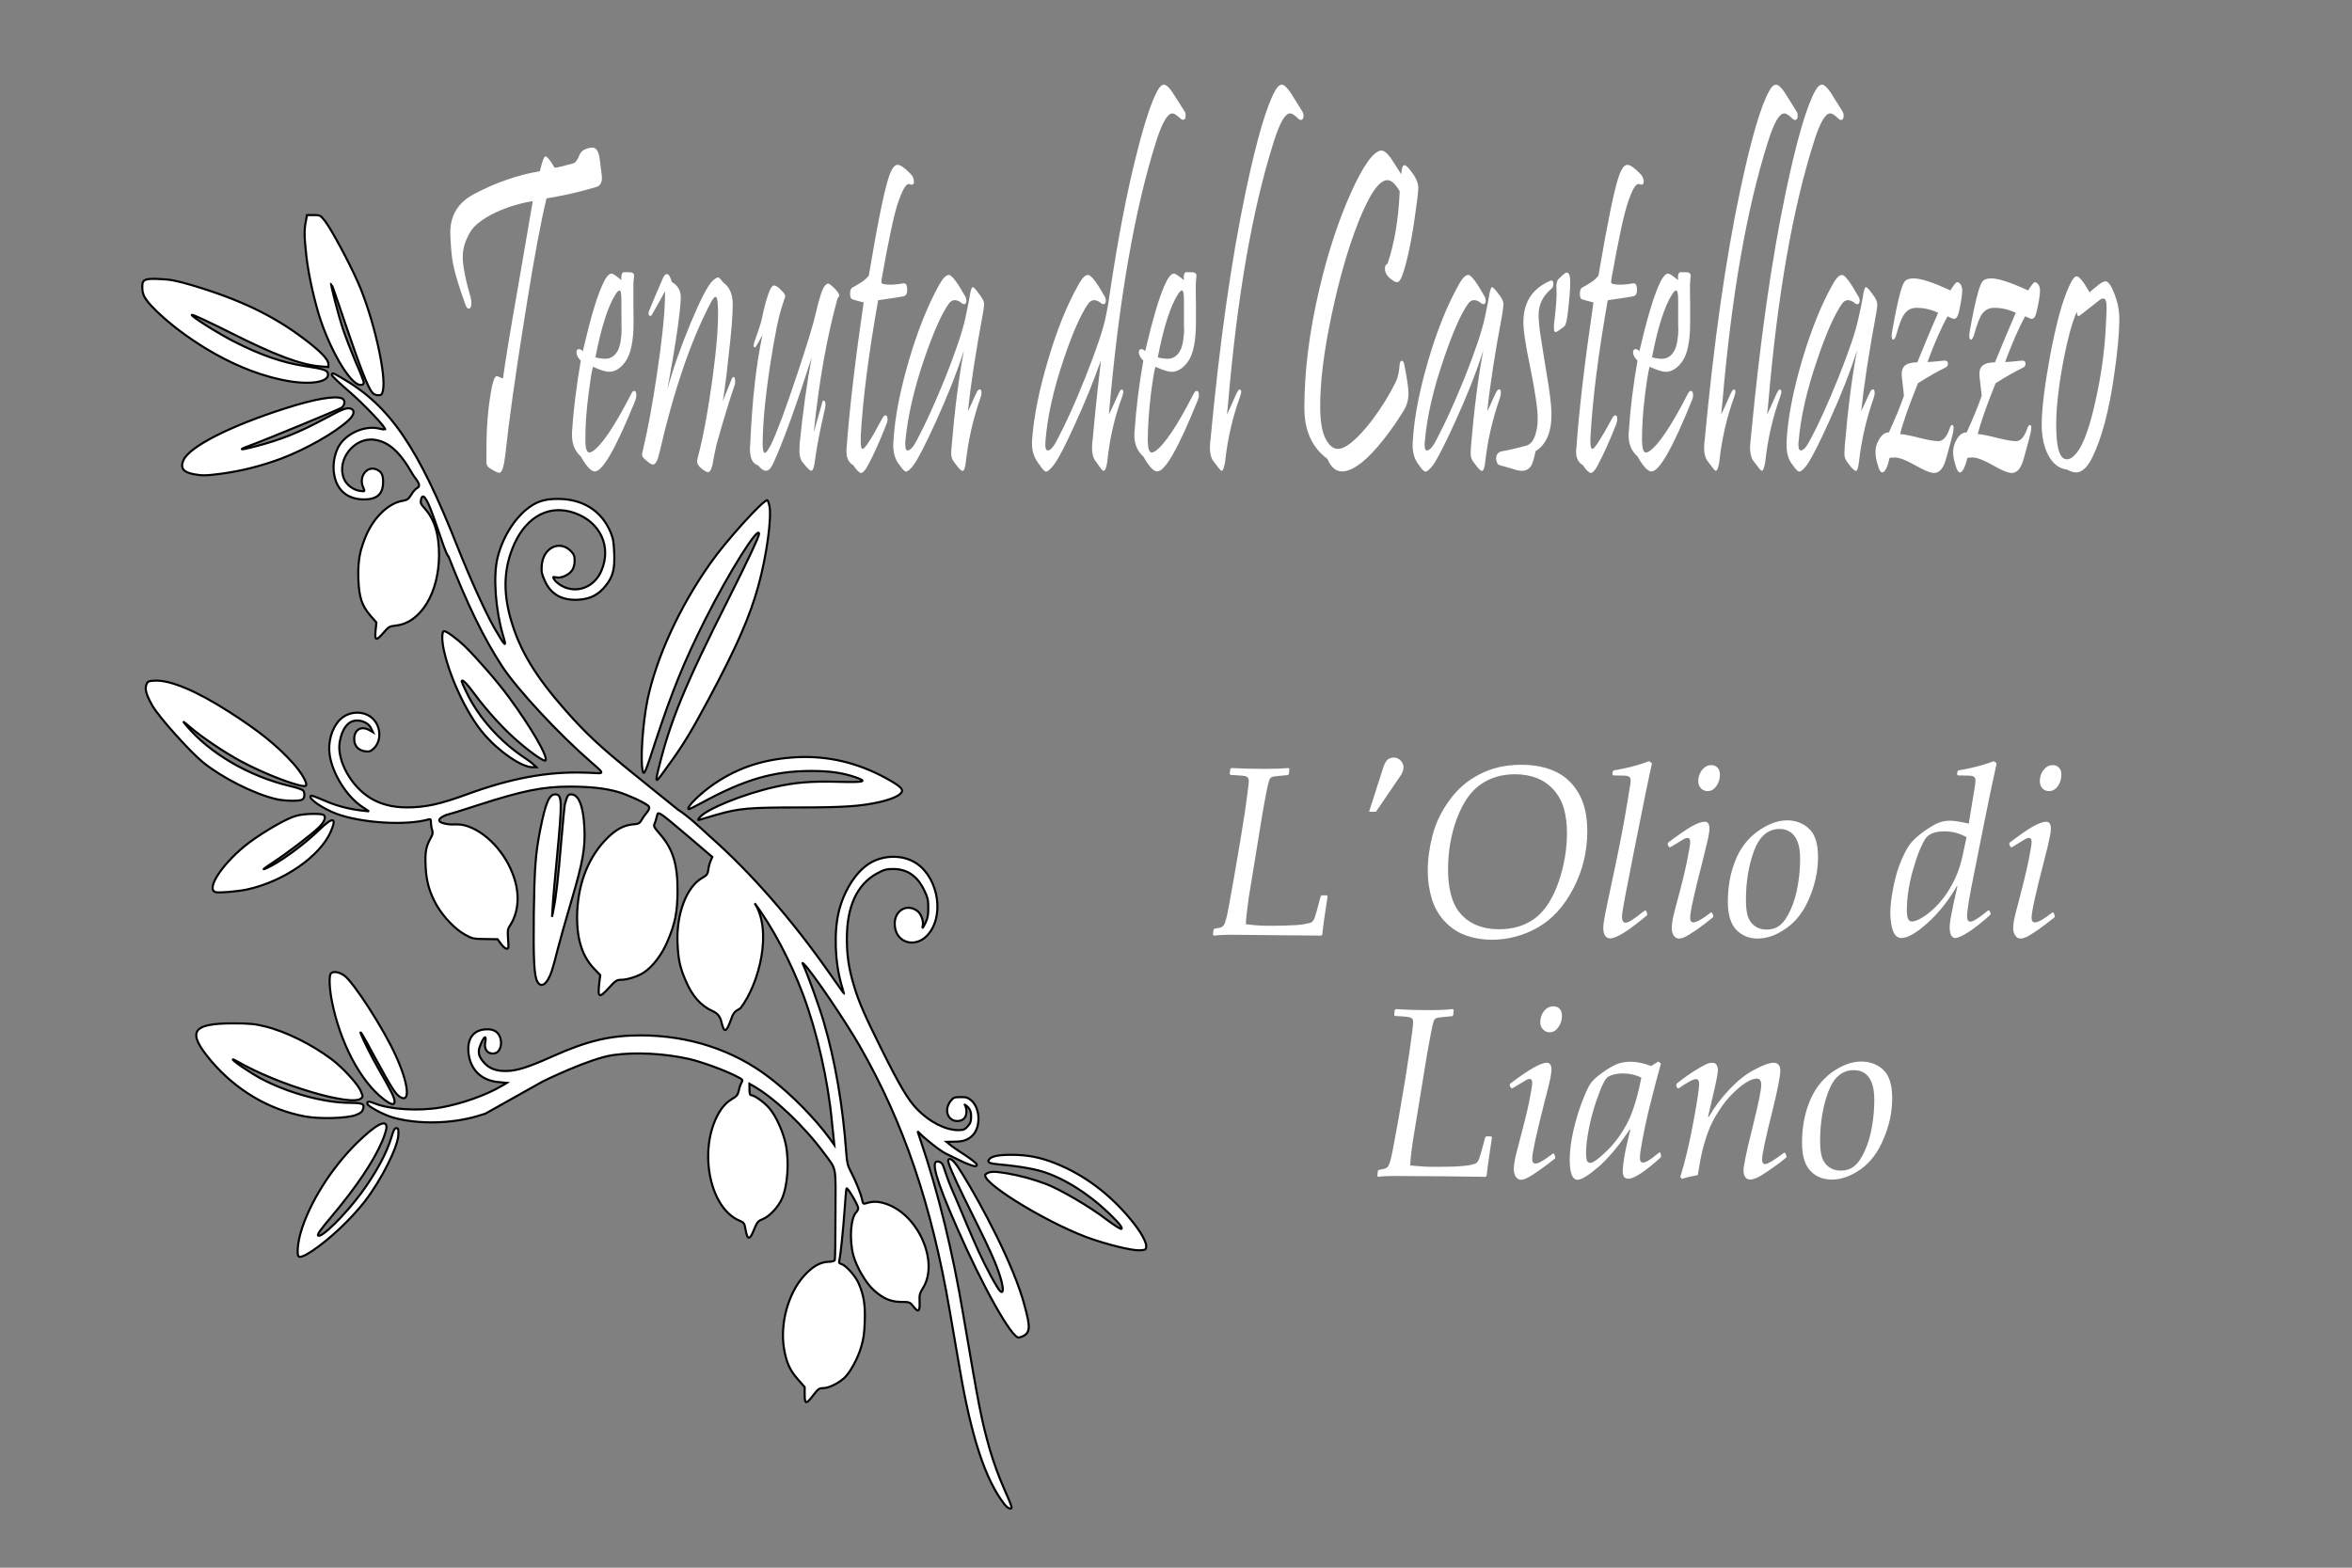 <?xml version="1.0" encoding="UTF-8" standalone="no"?>
<!-- Page 1 -->

<svg
   xmlns:dc="http://purl.org/dc/elements/1.1/"
   xmlns:cc="http://creativecommons.org/ns#"
   xmlns:rdf="http://www.w3.org/1999/02/22-rdf-syntax-ns#"
   xmlns:svg="http://www.w3.org/2000/svg"
   xmlns="http://www.w3.org/2000/svg"
   xmlns:sodipodi="http://sodipodi.sourceforge.net/DTD/sodipodi-0.dtd"
   xmlns:inkscape="http://www.inkscape.org/namespaces/inkscape"
   x="0"
   y="0"
   width="300"
   height="200"
   viewBox="0 0 300 200"
   version="1.1"
   style="display:block"
   id="svg76"
   sodipodi:docname="logo.svg"
   inkscape:version="0.92.3 (2405546, 2018-03-11)">
  <rect x="0" y="0" width="300" height="200" fill="#808080" stroke="none"/>
  <sodipodi:namedview
     pagecolor="#ffffff"
     bordercolor="#666666"
     borderopacity="1"
     objecttolerance="10"
     gridtolerance="10"
     guidetolerance="10"
     inkscape:pageopacity="0"
     inkscape:pageshadow="2"
     inkscape:window-width="2048"
     inkscape:window-height="1089"
     id="namedview78"
     showgrid="false"
     inkscape:zoom="1.0289025"
     inkscape:cx="226.51982"
     inkscape:cy="-110.55906"
     inkscape:window-x="-8"
     inkscape:window-y="-8"
     inkscape:window-maximized="1"
     inkscape:current-layer="svg76" />
  <defs
     id="defs4">
    <style
       type="text/css"
       id="style2"><![CDATA[

.g0_1{
fill: #1C1F24;
}
.g1_1{
stroke: #000000;
stroke-width: 1.222;
stroke-linecap: butt;
stroke-linejoin: miter;
stroke-miterlimit: 4;
}

]]></style>
  </defs>
  <path
     d="m 76.734,22.194 c 0.022,0.176 0.044,0.329 0.044,0.461 0,0.571 -0.176,0.944 -0.549,1.141 -0.022,0.022 -0.373,0.132 -1.032,0.307 -1.778,0.505 -3.622,0.9 -5.487,1.207 -0.702,2.875 -1.536,7.331 -2.502,13.345 -0.132,0.856 -0.285,1.734 -0.417,2.634 -1.076,6.716 -1.866,12.335 -2.349,16.835 -0.176,1.449 -0.417,2.195 -0.768,2.195 -0.198,0 -0.637,-0.219 -1.273,-0.637 -0.241,-0.154 -0.351,-0.417 -0.373,-0.79 0.022,0.373 0.022,-0.219 0.022,-1.778 0,-2.875 0.241,-5.465 0.702,-7.814 0.198,-0.878 0.395,-1.317 0.615,-1.317 0.066,0 0.176,0.044 0.351,0.132 0.176,0.088 0.329,0.132 0.439,0.154 0.263,-1.975 0.9,-5.882 1.932,-11.743 1.141,-6.607 1.756,-10.228 1.866,-10.865 -1.558,0.241 -3.095,0.702 -4.653,1.405 -1.712,0.812 -2.831,1.668 -3.358,2.59 -0.615,1.054 -0.922,2.085 -0.922,3.117 0,1.097 0.329,2.831 1.01,5.18 0.066,0.263 0.088,0.483 0.088,0.702 0,0.483 -0.11,0.724 -0.329,0.724 -0.176,0 -0.307,-0.176 -0.439,-0.549 -0.79,-2.195 -1.317,-3.907 -1.558,-5.136 -0.176,-0.856 -0.285,-2.085 -0.351,-3.687 -0.11,-2.37 0.9,-4.126 3.007,-5.246 2.788,-1.471 5.575,-2.436 8.406,-2.919 0.307,-1.273 0.549,-1.888 0.702,-1.888 0.241,0 0.615,0.483 1.185,1.449 0.241,0 1.054,-0.198 2.414,-0.571 0.241,-0.088 0.483,-0.417 0.746,-1.032 0.219,-0.571 0.746,-0.878 1.58,-0.966 0.439,-0.044 0.768,0.285 0.922,0.988 0.044,0.11 0.154,0.9 0.329,2.371 z"
     class="g0_1"
     id="path8"
     inkscape:connector-curvature="0"
     style="fill:#ffffff;stroke-width:0.219;fill-opacity:1" />
  <path
     d="m 81.036,51.079 c -2.436,6.036 -4.17,9.065 -5.158,9.065 -0.483,0 -1.076,-0.637 -1.8,-1.91 -0.746,-0.68 -1.119,-1.58 -1.119,-2.722 0,-0.219 0,-0.439 0.022,-0.68 0.176,-2.656 0.549,-5.597 1.097,-8.823 -0.373,-0.373 -0.549,-0.724 -0.549,-1.054 0,-0.263 0.11,-0.417 0.307,-0.417 0.176,0 0.329,0.088 0.505,0.263 0.9,-3.885 1.69,-6.629 2.414,-8.275 0.461,-1.075 0.878,-1.624 1.251,-1.624 0.176,0 0.593,0.285 1.251,0.834 -0.044,-0.571 0.044,-0.922 0.263,-1.01 h 0.702 c 0.439,0 0.658,0.154 0.658,0.439 0,0.044 -0.022,0.219 -0.044,0.483 -0.044,0.285 -0.044,0.527 -0.044,0.768 0,0.702 0,1.558 0,2.59 0.022,1.032 0.022,1.734 0.022,2.063 0,2.414 -0.351,4.104 -1.032,5.048 -0.615,0.878 -1.317,1.317 -2.107,1.317 -0.395,0 -1.097,-0.219 -2.041,-0.637 -0.176,0.593 -0.351,1.778 -0.571,3.512 -0.285,2.217 -0.417,4.192 -0.395,5.904 0,1.01 0.176,1.514 0.505,1.514 0.11,0 0.263,-0.066 0.461,-0.176 1.163,-0.812 2.788,-3.227 4.873,-7.287 0.11,-0.263 0.241,-0.395 0.395,-0.395 0.176,0 0.263,0.176 0.263,0.527 0,0.219 -0.044,0.439 -0.132,0.68 z M 79.259,38.195 c 0,-0.768 -0.088,-1.141 -0.241,-1.141 -0.11,0 -0.285,0.154 -0.483,0.461 -0.988,1.536 -1.844,4.236 -2.59,8.077 0.198,0.066 0.549,0.132 1.054,0.176 0.812,0.066 1.405,-0.307 1.822,-1.075 0.285,-0.593 0.461,-1.536 0.483,-2.875 -0.022,0.988 -0.044,-0.219 -0.044,-3.622 z"
     class="g0_1"
     id="path10"
     inkscape:connector-curvature="0"
     style="fill:#ffffff;stroke-width:0.219;fill-opacity:1" />
  <path
     d="m 93.745,49.016 c -0.615,1.756 -1.405,4.324 -2.349,7.682 -0.198,0.878 -0.373,1.756 -0.527,2.634 -0.154,0.593 -0.329,0.9 -0.571,0.9 -0.176,0 -0.439,-0.154 -0.79,-0.439 -0.395,-0.307 -0.593,-0.615 -0.593,-0.944 0,-0.132 0.066,-0.439 0.198,-0.9 0.658,-2.568 1.229,-5.751 1.756,-9.592 0.549,-4.017 0.79,-7.09 0.702,-9.197 -0.022,-0.856 -0.132,-1.295 -0.307,-1.295 -0.132,0 -0.329,0.241 -0.593,0.724 -2.524,4.785 -4.719,11.172 -6.563,19.183 -0.219,0.988 -0.505,1.493 -0.812,1.493 -0.219,0 -0.593,-0.241 -1.097,-0.724 -0.198,-0.176 -0.307,-0.351 -0.307,-0.505 0,-0.066 0.044,-0.351 0.154,-0.812 0.593,-2.458 1.163,-5.597 1.734,-9.394 0.615,-4.083 0.966,-7.287 1.032,-9.592 0.022,-0.68 0.022,-1.032 -0.022,-1.032 0,0 -0.154,0.263 -0.417,0.79 -0.285,0.505 -0.658,1.185 -1.141,2.019 -0.088,0.198 -0.176,0.285 -0.285,0.285 -0.154,0 -0.219,-0.11 -0.219,-0.329 0,-0.154 0.044,-0.329 0.154,-0.527 0.439,-1.075 0.988,-2.392 1.69,-3.995 0.154,-0.329 0.307,-0.483 0.483,-0.483 0.241,0 0.439,0.329 0.637,1.01 0.812,0.461 1.185,1.185 1.141,2.151 -0.11,2.151 -0.68,5.992 -1.712,11.567 0.68,-2.502 1.646,-5.29 2.941,-8.406 1.295,-3.095 2.239,-4.917 2.853,-5.487 0.307,-0.263 0.549,-0.417 0.68,-0.417 0.11,0 0.329,0.219 0.637,0.637 0.812,0.571 1.229,1.514 1.229,2.809 0,1.361 -0.176,3.556 -0.527,6.563 -0.263,2.48 -0.505,4.412 -0.746,5.795 0.285,-0.724 0.658,-1.646 1.119,-2.788 0.088,-0.198 0.154,-0.307 0.241,-0.307 0.154,0 0.219,0.198 0.219,0.571 0,0.11 0,0.219 -0.022,0.351 z"
     class="g0_1"
     id="path12"
     inkscape:connector-curvature="0"
     style="fill:#ffffff;stroke-width:0.219;fill-opacity:1" />
  <path
     d="m 106.783,38.239 c -1.317,4.807 -2.327,10.448 -2.985,16.923 0.285,-0.966 0.615,-2.173 1.032,-3.644 0.044,-0.285 0.11,-0.417 0.241,-0.417 0.132,0 0.219,0.198 0.219,0.549 0,0.132 -0.022,0.241 -0.044,0.395 -0.658,2.831 -1.075,5.004 -1.273,6.541 -0.11,0.988 -0.285,1.471 -0.483,1.471 -0.198,0 -0.593,-0.395 -1.163,-1.141 -0.329,-0.417 -0.417,-1.185 -0.329,-2.283 0.417,-4.236 0.944,-7.902 1.536,-11.04 -1.953,6.102 -3.578,10.601 -4.895,13.499 -0.285,0.637 -0.593,0.966 -0.944,0.966 -0.285,0 -0.615,-0.219 -0.988,-0.68 -0.702,-0.219 -1.054,-0.922 -1.054,-2.107 0,-0.198 0.022,-0.439 0.044,-0.68 0.241,-5.553 0.768,-10.184 1.558,-13.85 -0.176,0.307 -0.417,0.768 -0.768,1.361 -0.132,0.219 -0.241,0.285 -0.307,0.176 -0.088,-0.11 -0.066,-0.329 0.044,-0.658 0.549,-1.536 0.878,-2.546 0.966,-3.029 0.307,-1.514 0.637,-2.7 0.988,-3.534 0.176,-0.417 0.373,-0.637 0.571,-0.637 0.263,0 0.658,0.307 1.185,0.922 0.154,0.176 0.219,0.351 0.219,0.527 0,0 -0.11,0.329 -0.329,0.966 -0.505,1.471 -1.032,4.083 -1.602,7.814 -0.615,4.039 -0.922,7.331 -0.944,9.877 0,0.834 0.088,1.251 0.285,1.251 0.154,0 0.417,-0.351 0.79,-1.076 0.768,-1.602 1.888,-4.609 3.358,-9.043 1.295,-3.885 2.063,-6.431 2.327,-7.638 0.461,-1.975 0.834,-3.139 1.119,-3.49 0.176,-0.219 0.329,-0.351 0.483,-0.351 0.132,0 0.395,0.219 0.812,0.615 0.395,0.417 0.593,0.702 0.593,0.9 0,0.066 -0.044,0.132 -0.11,0.241 -0.066,0.088 -0.11,0.198 -0.154,0.307 z"
     class="g0_1"
     id="path14"
     inkscape:connector-curvature="0"
     style="fill:#ffffff;stroke-width:0.219;fill-opacity:1" />
  <path
     d="m 116.155,22.194 c 0.285,0.285 0.417,0.615 0.417,0.988 0,0.263 -0.088,0.373 -0.285,0.373 -0.044,0 -0.11,0 -0.198,-0.044 -0.066,-0.022 -0.132,-0.044 -0.176,-0.044 -0.373,0 -0.834,0.812 -1.383,2.436 -0.483,1.427 -1.163,4.565 -2.019,9.372 -0.066,0.439 -0.11,0.68 -0.088,0.746 0.044,0.154 0.176,0.219 0.395,0.241 0.593,0.11 1.383,0.066 2.392,-0.11 0.329,-0.066 0.505,0.219 0.505,0.834 0,0.439 -0.132,0.702 -0.395,0.79 -0.198,0.066 -1.317,0.241 -3.314,0.527 -1.207,6.826 -1.953,12.599 -2.217,17.318 0,0.241 0,0.483 0,0.658 0,0.658 0.066,0.988 0.241,0.988 0.285,0 1.097,-1.251 2.458,-3.797 0.154,-0.307 0.307,-0.483 0.461,-0.483 0.132,0 0.219,0.11 0.241,0.329 0.044,0.241 0,0.505 -0.132,0.812 -0.812,2.085 -1.602,3.863 -2.392,5.312 -0.329,0.593 -0.615,0.9 -0.834,0.9 -0.219,0 -0.549,-0.329 -1.01,-1.01 -0.571,-0.307 -0.856,-0.878 -0.856,-1.756 0,-0.132 0,-0.285 0.022,-0.461 0.373,-5.026 1.097,-11.194 2.173,-18.525 -0.527,-0.132 -1.01,-0.263 -1.427,-0.395 -0.198,-0.066 -0.307,-0.285 -0.307,-0.702 0,-0.439 0.11,-0.724 0.307,-0.812 0.198,-0.11 0.571,-0.307 1.119,-0.658 0.329,-0.198 0.658,-0.483 0.966,-0.856 1.075,-6.431 1.91,-10.601 2.524,-12.511 0.351,-1.075 0.724,-1.624 1.141,-1.624 0.373,0 0.922,0.395 1.668,1.163 z"
     class="g0_1"
     id="path16"
     inkscape:connector-curvature="0"
     style="fill:#ffffff;stroke-width:0.219;fill-opacity:1" />
  <path
     d="m 125.373,39.973 c -0.922,4.96 -1.558,9.109 -1.91,12.467 0.154,-0.263 0.351,-0.68 0.593,-1.251 0.241,-0.571 0.395,-0.9 0.461,-0.988 0.132,-0.351 0.285,-0.527 0.461,-0.527 0.132,0 0.219,0.154 0.219,0.439 0,0.176 -0.044,0.373 -0.132,0.615 -0.944,2.7 -1.558,5.421 -1.866,8.187 -0.088,0.768 -0.241,1.163 -0.417,1.163 -0.176,0 -0.483,-0.307 -0.944,-0.944 -0.263,-0.329 -0.439,-0.637 -0.461,-0.856 -0.066,-0.219 -0.066,-0.658 0,-1.295 0.417,-4.917 0.944,-9.021 1.58,-12.291 -0.878,2.744 -2.063,5.773 -3.578,9.087 -1.317,2.897 -2.261,4.741 -2.853,5.553 -0.417,0.549 -0.746,0.834 -0.966,0.834 -0.176,0 -0.439,-0.285 -0.812,-0.834 -0.549,-0.637 -0.812,-1.493 -0.812,-2.568 0,-0.219 0.022,-0.461 0.044,-0.746 0.176,-2.853 0.834,-6.212 1.953,-10.031 1.119,-3.819 2.414,-7.046 3.863,-9.658 0.483,-0.856 0.9,-1.273 1.273,-1.251 0.351,0.044 1.054,0.966 2.063,2.766 0.088,0.154 0.132,0.329 0.132,0.505 0,0.307 -0.11,0.461 -0.307,0.461 -0.088,0 -0.154,-0.044 -0.219,-0.088 -0.724,-0.593 -1.295,-0.571 -1.734,0.044 -0.944,1.339 -1.975,3.709 -3.139,7.09 -1.317,3.885 -2.107,7.375 -2.392,10.492 0,0.132 0,0.263 0,0.373 0,0.505 0.088,0.746 0.285,0.746 0.351,0 0.746,-0.461 1.229,-1.383 1.119,-2.107 2.327,-4.785 3.622,-7.989 1.317,-3.314 2.151,-5.817 2.524,-7.507 0.263,-1.251 0.439,-2.129 0.527,-2.634 0.132,-0.878 0.263,-1.317 0.417,-1.317 0.154,0 0.505,0.417 1.054,1.207 0.241,0.329 0.373,0.637 0.395,0.9 0,0.241 -0.044,0.637 -0.154,1.229 z"
     class="g0_1"
     id="path18"
     inkscape:connector-curvature="0"
     style="fill:#ffffff;stroke-width:0.219;fill-opacity:1" />
  <path
     d="m 151.054,14.139 c 0.132,0.176 0.176,0.373 0.176,0.593 0,0.373 -0.11,0.549 -0.351,0.549 -0.088,0 -0.198,-0.044 -0.285,-0.132 -0.483,-0.461 -0.834,-0.68 -1.054,-0.68 -0.615,0 -1.317,1.185 -2.063,3.556 -2.766,8.714 -4.785,20.347 -6.036,34.855 0.241,-0.483 0.615,-1.251 1.054,-2.261 0.263,-0.615 0.439,-0.922 0.571,-0.922 0.263,0 0.285,0.307 0.066,0.922 -0.966,2.568 -1.602,5.356 -1.91,8.363 -0.11,0.702 -0.263,1.075 -0.439,1.075 -0.11,0 -0.219,-0.088 -0.351,-0.263 -0.483,-0.658 -0.768,-1.054 -0.834,-1.163 -0.198,-0.373 -0.307,-0.878 -0.307,-1.493 0,-0.329 0.022,-0.724 0.088,-1.163 0.417,-4.5 0.79,-7.836 1.054,-10.031 -0.966,2.744 -2.085,5.487 -3.336,8.209 -1.229,2.722 -2.129,4.456 -2.7,5.18 -0.439,0.549 -0.746,0.834 -0.966,0.834 -0.176,0 -0.461,-0.285 -0.812,-0.834 -0.658,-0.79 -0.988,-1.69 -0.988,-2.722 0,-0.176 0,-0.373 0.022,-0.593 0.219,-2.875 0.878,-6.234 2.019,-10.053 1.119,-3.819 2.414,-7.046 3.885,-9.636 0.461,-0.856 0.878,-1.273 1.251,-1.251 0.395,0.044 1.097,0.966 2.107,2.766 0.088,0.154 0.132,0.329 0.132,0.505 0,0.307 -0.11,0.461 -0.329,0.461 -0.066,0 -0.132,-0.044 -0.22,-0.088 -0.702,-0.593 -1.273,-0.571 -1.712,0.044 -0.944,1.361 -1.997,3.731 -3.117,7.09 -1.317,3.885 -2.085,7.375 -2.327,10.492 -0.044,0.746 0.044,1.119 0.307,1.119 0.329,0 0.746,-0.461 1.207,-1.383 1.119,-2.107 2.327,-4.785 3.6,-7.989 1.317,-3.314 2.173,-5.817 2.546,-7.507 0.198,-0.944 0.373,-1.822 0.483,-2.7 1.054,-7.133 2.217,-13.257 3.512,-18.327 0.988,-3.951 1.888,-6.629 2.634,-7.989 0.285,-0.505 0.571,-0.768 0.812,-0.768 0.285,0 0.658,0.307 1.097,0.966 0.505,0.79 1.01,1.58 1.514,2.37 z"
     class="g0_1"
     id="path20"
     inkscape:connector-curvature="0"
     style="fill:#ffffff;stroke-width:0.219;fill-opacity:1" />
  <path
     d="m 152.766,51.079 c -2.436,6.036 -4.148,9.065 -5.158,9.065 -0.461,0 -1.054,-0.637 -1.778,-1.91 -0.768,-0.68 -1.141,-1.58 -1.141,-2.722 0,-0.219 0.022,-0.439 0.044,-0.68 0.176,-2.656 0.527,-5.597 1.097,-8.823 -0.373,-0.373 -0.571,-0.724 -0.571,-1.054 0,-0.263 0.11,-0.417 0.329,-0.417 0.154,0 0.329,0.088 0.483,0.263 0.9,-3.885 1.712,-6.629 2.414,-8.275 0.461,-1.075 0.878,-1.624 1.251,-1.624 0.176,0 0.593,0.285 1.273,0.834 -0.066,-0.571 0.022,-0.922 0.241,-1.01 h 0.724 c 0.417,0 0.637,0.154 0.637,0.439 0,0.044 -0.022,0.219 -0.044,0.483 -0.022,0.285 -0.044,0.527 -0.044,0.768 0,0.702 0,1.558 0.022,2.59 0,1.032 0,1.734 0,2.063 0,2.414 -0.329,4.104 -1.01,5.048 -0.615,0.878 -1.339,1.317 -2.107,1.317 -0.417,0 -1.097,-0.219 -2.063,-0.637 -0.154,0.593 -0.351,1.778 -0.571,3.512 -0.263,2.217 -0.395,4.192 -0.395,5.904 0.022,1.01 0.176,1.514 0.505,1.514 0.132,0 0.285,-0.066 0.461,-0.176 1.163,-0.812 2.788,-3.227 4.873,-7.287 0.132,-0.263 0.263,-0.395 0.395,-0.395 0.198,0 0.285,0.176 0.285,0.527 0,0.219 -0.044,0.439 -0.154,0.68 z m -1.756,-12.884 c 0,-0.768 -0.088,-1.141 -0.263,-1.141 -0.11,0 -0.263,0.154 -0.483,0.461 -0.988,1.536 -1.844,4.236 -2.59,8.077 0.198,0.066 0.549,0.132 1.054,0.176 0.812,0.066 1.427,-0.307 1.822,-1.075 0.307,-0.593 0.461,-1.536 0.505,-2.875 -0.044,0.988 -0.044,-0.219 -0.044,-3.622 z"
     class="g0_1"
     id="path22"
     inkscape:connector-curvature="0"
     style="fill:#ffffff;stroke-width:0.219;fill-opacity:1" />
  <path
     d="m 166.067,14.139 c 0.132,0.198 0.198,0.417 0.198,0.615 0,0.373 -0.132,0.549 -0.351,0.549 -0.088,0 -0.198,-0.044 -0.307,-0.154 -0.461,-0.461 -0.812,-0.68 -1.054,-0.68 -0.637,0 -1.317,1.185 -2.063,3.556 -2.744,8.604 -4.675,19.732 -5.838,33.363 -0.022,0.373 -0.088,0.878 -0.154,1.493 0.241,-0.461 0.571,-1.229 1.032,-2.261 0.263,-0.615 0.439,-0.922 0.571,-0.922 0.263,0 0.285,0.307 0.066,0.922 -0.966,2.656 -1.602,5.443 -1.91,8.363 -0.132,0.702 -0.263,1.076 -0.439,1.076 -0.066,0 -0.176,-0.088 -0.307,-0.263 -0.505,-0.658 -0.812,-1.054 -0.878,-1.163 -0.198,-0.395 -0.307,-0.9 -0.307,-1.514 0,-0.329 0.022,-0.702 0.088,-1.141 1.163,-12.379 2.656,-22.915 4.5,-31.629 1.383,-6.563 2.634,-10.821 3.731,-12.774 0.285,-0.527 0.593,-0.79 0.9,-0.768 0.263,0.022 0.615,0.351 1.054,0.988 0.483,0.768 0.966,1.558 1.471,2.349 z"
     class="g0_1"
     id="path24"
     inkscape:connector-curvature="0"
     style="fill:#ffffff;stroke-width:0.219;fill-opacity:1" />
  <path
     d="m 180.729,25.772 c -0.483,3.797 -1.032,6.716 -1.668,8.78 -0.285,0.966 -0.571,1.449 -0.856,1.449 -0.11,0 -0.241,-0.044 -0.417,-0.132 -0.746,-0.461 -1.141,-0.988 -1.141,-1.602 0,-0.329 0.11,-0.527 0.329,-0.615 0.878,-2.568 1.405,-5.641 1.558,-9.241 -0.549,-0.966 -1.076,-1.427 -1.558,-1.427 -1.054,-0.022 -2.283,1.756 -3.709,5.334 -1.317,3.336 -2.458,7.309 -3.424,11.896 -1.01,4.763 -1.493,8.758 -1.449,11.94 0.022,1.844 0.285,3.226 0.856,4.126 0.417,0.658 0.878,0.988 1.405,0.988 0.307,0 0.658,-0.11 1.032,-0.329 0.966,-0.593 2.085,-1.712 3.358,-3.38 1.207,-1.602 2.195,-3.226 3.007,-4.873 0.241,-0.527 0.395,-1.207 0.461,-2.019 0.022,-0.417 0.11,-0.637 0.285,-0.637 0.154,0 0.263,0.176 0.329,0.527 0.351,1.756 0.527,2.963 0.527,3.644 0,0.637 -0.132,1.251 -0.395,1.8 -0.176,0.351 -0.615,1.032 -1.273,2.019 -2.129,3.095 -3.973,5.004 -5.487,5.773 -0.483,0.219 -0.922,0.351 -1.295,0.351 -0.834,0 -1.449,-0.549 -1.888,-1.602 -1.953,-1.427 -2.941,-3.6 -2.941,-6.497 0,-4.719 0.636,-9.767 1.91,-15.167 1.097,-4.675 2.458,-8.802 4.061,-12.357 1.536,-3.402 2.809,-5.158 3.775,-5.312 0.329,-0.044 0.746,0.241 1.207,0.856 0.066,0.066 0.527,0.812 1.405,2.173 0.044,-0.768 0.176,-1.163 0.395,-1.163 0.241,0 0.658,0.439 1.229,1.295 0.351,0.549 0.549,1.075 0.549,1.58 0,0.329 -0.066,0.944 -0.176,1.822 z"
     class="g0_1"
     id="path26"
     inkscape:connector-curvature="0"
     style="fill:#ffffff;stroke-width:0.219;fill-opacity:1" />
  <path
     d="m 191.637,39.973 c -0.944,4.96 -1.58,9.109 -1.932,12.467 0.154,-0.263 0.351,-0.68 0.593,-1.251 0.263,-0.571 0.417,-0.9 0.461,-0.988 0.154,-0.351 0.307,-0.527 0.461,-0.527 0.154,0 0.22,0.154 0.22,0.439 0,0.176 -0.044,0.373 -0.11,0.615 -0.944,2.7 -1.58,5.421 -1.888,8.187 -0.088,0.768 -0.219,1.163 -0.417,1.163 -0.154,0 -0.483,-0.307 -0.944,-0.944 -0.263,-0.329 -0.417,-0.637 -0.461,-0.856 -0.044,-0.219 -0.044,-0.658 0,-1.295 0.417,-4.917 0.944,-9.021 1.58,-12.291 -0.878,2.744 -2.063,5.773 -3.578,9.087 -1.317,2.897 -2.261,4.741 -2.831,5.553 -0.439,0.549 -0.746,0.834 -0.966,0.834 -0.198,0 -0.461,-0.285 -0.834,-0.834 -0.527,-0.637 -0.812,-1.493 -0.812,-2.568 0,-0.219 0.022,-0.461 0.044,-0.746 0.176,-2.853 0.834,-6.212 1.953,-10.031 1.119,-3.819 2.414,-7.046 3.885,-9.658 0.461,-0.856 0.878,-1.273 1.251,-1.251 0.373,0.044 1.054,0.966 2.063,2.766 0.088,0.154 0.132,0.329 0.132,0.505 0,0.307 -0.11,0.461 -0.307,0.461 -0.088,0 -0.154,-0.044 -0.22,-0.088 -0.724,-0.593 -1.295,-0.571 -1.734,0.044 -0.944,1.339 -1.975,3.709 -3.117,7.09 -1.339,3.885 -2.129,7.375 -2.392,10.492 -0.022,0.132 -0.022,0.263 -0.022,0.373 0,0.505 0.088,0.746 0.285,0.746 0.351,0 0.768,-0.461 1.229,-1.383 1.119,-2.107 2.327,-4.785 3.622,-7.989 1.317,-3.314 2.151,-5.817 2.524,-7.507 0.263,-1.251 0.439,-2.129 0.527,-2.634 0.132,-0.878 0.263,-1.317 0.417,-1.317 0.154,0 0.505,0.417 1.075,1.207 0.219,0.329 0.351,0.637 0.373,0.9 0,0.241 -0.044,0.637 -0.132,1.229 z"
     class="g0_1"
     id="path28"
     inkscape:connector-curvature="0"
     style="fill:#ffffff;stroke-width:0.219;fill-opacity:1" />
  <path
     d="m 200.285,36.022 c 0,0.878 -0.11,2.283 -0.351,4.214 -0.088,0.658 -0.198,1.076 -0.307,1.273 -0.044,0.11 -0.219,0.241 -0.505,0.439 -0.373,0.285 -0.615,0.417 -0.702,0.417 -0.154,0 -0.219,-0.198 -0.219,-0.593 0,-0.219 0.022,-0.483 0.066,-0.834 0.219,-1.932 0.329,-3.27 0.263,-4.017 -0.044,-0.746 0.066,-1.207 0.351,-1.405 0.483,-0.483 0.812,-0.746 0.944,-0.746 0.307,0 0.461,0.417 0.461,1.251 z m -2.392,16.747 c 0.022,2.327 -0.658,3.929 -2.019,4.785 -0.176,0.812 -0.329,1.361 -0.483,1.69 -0.219,0.461 -0.571,0.724 -1.01,0.812 -0.307,0.022 -0.615,0 -0.944,-0.088 -0.593,-0.176 -1.317,-0.395 -2.195,-0.637 -0.241,-0.088 -0.373,-0.373 -0.417,-0.856 0.022,-0.527 0.307,-0.834 0.834,-0.922 0.702,-0.11 1.756,-0.351 3.161,-0.746 0.527,-0.219 0.9,-0.79 1.119,-1.712 0.132,-0.461 0.198,-1.032 0.198,-1.712 0,-1.229 -0.329,-3.38 -0.944,-6.475 -0.637,-3.007 -0.922,-5.026 -0.878,-6.036 0.066,-2.436 1.229,-4.126 3.468,-5.07 0.219,-0.088 0.351,0.066 0.351,0.461 0,0.241 -0.088,0.417 -0.241,0.571 -1.097,0.9 -1.646,2.019 -1.646,3.38 0,0.505 0.066,1.163 0.154,1.953 0.11,0.79 0.417,2.678 0.9,5.663 0.373,2.173 0.571,3.819 0.593,4.939 z"
     class="g0_1"
     id="path30"
     inkscape:connector-curvature="0"
     style="fill:#ffffff;stroke-width:0.219;fill-opacity:1" />
  <path
     d="m 209.241,22.194 c 0.263,0.285 0.417,0.615 0.417,0.988 0,0.263 -0.11,0.373 -0.285,0.373 -0.044,0 -0.11,0 -0.198,-0.044 -0.088,-0.022 -0.154,-0.044 -0.176,-0.044 -0.395,0 -0.856,0.812 -1.383,2.436 -0.483,1.427 -1.163,4.565 -2.019,9.372 -0.088,0.439 -0.11,0.68 -0.088,0.746 0.022,0.154 0.154,0.219 0.395,0.241 0.593,0.11 1.383,0.066 2.37,-0.11 0.351,-0.066 0.527,0.219 0.527,0.834 0,0.439 -0.132,0.702 -0.395,0.79 -0.219,0.066 -1.317,0.241 -3.336,0.527 -1.207,6.826 -1.932,12.599 -2.195,17.318 -0.022,0.241 -0.022,0.483 -0.022,0.658 0,0.658 0.088,0.988 0.263,0.988 0.263,0 1.075,-1.251 2.458,-3.797 0.154,-0.307 0.307,-0.483 0.461,-0.483 0.132,0 0.219,0.11 0.241,0.329 0.022,0.241 -0.022,0.505 -0.132,0.812 -0.812,2.085 -1.624,3.863 -2.392,5.312 -0.329,0.593 -0.615,0.9 -0.834,0.9 -0.22,0 -0.571,-0.329 -1.032,-1.01 -0.571,-0.307 -0.856,-0.878 -0.856,-1.756 0,-0.132 0.022,-0.285 0.044,-0.461 0.351,-5.026 1.097,-11.194 2.173,-18.525 -0.527,-0.132 -1.01,-0.263 -1.449,-0.395 -0.198,-0.066 -0.285,-0.285 -0.285,-0.702 0,-0.439 0.11,-0.724 0.307,-0.812 0.198,-0.11 0.571,-0.307 1.119,-0.658 0.329,-0.198 0.636,-0.483 0.944,-0.856 1.097,-6.431 1.932,-10.601 2.546,-12.511 0.351,-1.075 0.724,-1.624 1.119,-1.624 0.395,0 0.944,0.395 1.69,1.163 z"
     class="g0_1"
     id="path32"
     inkscape:connector-curvature="0"
     style="fill:#ffffff;stroke-width:0.219;fill-opacity:1" />
  <path
     d="m 215.803,51.079 c -2.436,6.036 -4.148,9.065 -5.158,9.065 -0.461,0 -1.054,-0.637 -1.778,-1.91 -0.768,-0.68 -1.141,-1.58 -1.141,-2.722 0,-0.219 0.022,-0.439 0.044,-0.68 0.176,-2.656 0.527,-5.597 1.097,-8.823 -0.373,-0.373 -0.571,-0.724 -0.571,-1.054 0,-0.263 0.11,-0.417 0.329,-0.417 0.154,0 0.329,0.088 0.483,0.263 0.9,-3.885 1.712,-6.629 2.414,-8.275 0.461,-1.075 0.878,-1.624 1.251,-1.624 0.176,0 0.593,0.285 1.273,0.834 -0.066,-0.571 0.022,-0.922 0.241,-1.01 h 0.724 c 0.417,0 0.637,0.154 0.637,0.439 0,0.044 -0.022,0.219 -0.044,0.483 -0.022,0.285 -0.044,0.527 -0.044,0.768 0,0.702 0,1.558 0.022,2.59 0,1.032 0,1.734 0,2.063 0,2.414 -0.329,4.104 -1.01,5.048 -0.637,0.878 -1.339,1.317 -2.107,1.317 -0.417,0 -1.097,-0.219 -2.063,-0.637 -0.154,0.593 -0.351,1.778 -0.571,3.512 -0.285,2.217 -0.395,4.192 -0.395,5.904 0.022,1.01 0.176,1.514 0.505,1.514 0.132,0 0.285,-0.066 0.461,-0.176 1.163,-0.812 2.788,-3.227 4.873,-7.287 0.132,-0.263 0.263,-0.395 0.395,-0.395 0.176,0 0.285,0.176 0.285,0.527 0,0.219 -0.044,0.439 -0.154,0.68 z m -1.756,-12.884 c 0,-0.768 -0.088,-1.141 -0.263,-1.141 -0.11,0 -0.263,0.154 -0.483,0.461 -0.988,1.536 -1.844,4.236 -2.59,8.077 0.198,0.066 0.549,0.132 1.054,0.176 0.812,0.066 1.427,-0.307 1.822,-1.075 0.307,-0.593 0.461,-1.536 0.505,-2.875 -0.044,0.988 -0.044,-0.219 -0.044,-3.622 z"
     class="g0_1"
     id="path34"
     inkscape:connector-curvature="0"
     style="fill:#ffffff;stroke-width:0.219;fill-opacity:1" />
  <path
     d="m 229.104,14.139 c 0.132,0.198 0.198,0.417 0.198,0.615 0,0.373 -0.132,0.549 -0.351,0.549 -0.088,0 -0.198,-0.044 -0.307,-0.154 -0.461,-0.461 -0.812,-0.68 -1.054,-0.68 -0.637,0 -1.317,1.185 -2.063,3.556 -2.744,8.604 -4.675,19.732 -5.838,33.363 -0.022,0.373 -0.088,0.878 -0.154,1.493 0.241,-0.461 0.571,-1.229 1.032,-2.261 0.263,-0.615 0.439,-0.922 0.571,-0.922 0.263,0 0.285,0.307 0.066,0.922 -0.966,2.656 -1.602,5.443 -1.91,8.363 -0.132,0.702 -0.263,1.076 -0.439,1.076 -0.066,0 -0.176,-0.088 -0.307,-0.263 -0.505,-0.658 -0.812,-1.054 -0.878,-1.163 -0.198,-0.395 -0.307,-0.9 -0.307,-1.514 0,-0.329 0.022,-0.702 0.088,-1.141 1.163,-12.379 2.656,-22.915 4.5,-31.629 1.383,-6.563 2.634,-10.821 3.731,-12.774 0.285,-0.527 0.593,-0.79 0.9,-0.768 0.263,0.022 0.615,0.351 1.054,0.988 0.483,0.768 0.966,1.558 1.471,2.349 z"
     class="g0_1"
     id="path36"
     inkscape:connector-curvature="0"
     style="fill:#ffffff;stroke-width:0.219;fill-opacity:1" />
  <path
     d="m 234.965,14.139 c 0.132,0.198 0.198,0.417 0.198,0.615 0,0.373 -0.132,0.549 -0.351,0.549 -0.088,0 -0.198,-0.044 -0.307,-0.154 -0.461,-0.461 -0.812,-0.68 -1.054,-0.68 -0.637,0 -1.317,1.185 -2.063,3.556 -2.744,8.604 -4.675,19.732 -5.838,33.363 -0.022,0.373 -0.088,0.878 -0.154,1.493 0.241,-0.461 0.571,-1.229 1.032,-2.261 0.263,-0.615 0.439,-0.922 0.571,-0.922 0.263,0 0.285,0.307 0.066,0.922 -0.966,2.656 -1.602,5.443 -1.91,8.363 -0.132,0.702 -0.263,1.076 -0.439,1.076 -0.066,0 -0.176,-0.088 -0.307,-0.263 -0.505,-0.658 -0.812,-1.054 -0.878,-1.163 -0.198,-0.395 -0.307,-0.9 -0.307,-1.514 0,-0.329 0.022,-0.702 0.088,-1.141 1.163,-12.379 2.656,-22.915 4.5,-31.629 1.383,-6.563 2.634,-10.821 3.731,-12.774 0.285,-0.527 0.593,-0.79 0.9,-0.768 0.263,0.022 0.615,0.351 1.054,0.988 0.483,0.768 0.988,1.558 1.471,2.349 z"
     class="g0_1"
     id="path38"
     inkscape:connector-curvature="0"
     style="fill:#ffffff;stroke-width:0.219;fill-opacity:1" />
  <path
     d="m 239.311,39.973 c -0.922,4.96 -1.558,9.109 -1.91,12.467 0.132,-0.263 0.329,-0.68 0.593,-1.251 0.241,-0.571 0.395,-0.9 0.461,-0.988 0.132,-0.351 0.285,-0.527 0.439,-0.527 0.154,0 0.22,0.154 0.22,0.439 0,0.176 -0.022,0.373 -0.11,0.615 -0.944,2.7 -1.58,5.421 -1.888,8.187 -0.088,0.768 -0.219,1.163 -0.395,1.163 -0.176,0 -0.505,-0.307 -0.966,-0.944 -0.263,-0.329 -0.417,-0.637 -0.461,-0.856 -0.044,-0.219 -0.044,-0.658 0,-1.295 0.417,-4.917 0.944,-9.021 1.58,-12.291 -0.878,2.744 -2.063,5.773 -3.578,9.087 -1.295,2.897 -2.261,4.741 -2.831,5.553 -0.417,0.549 -0.746,0.834 -0.966,0.834 -0.176,0 -0.461,-0.285 -0.834,-0.834 -0.527,-0.637 -0.79,-1.493 -0.79,-2.568 0,-0.219 0,-0.461 0.022,-0.746 0.176,-2.853 0.834,-6.212 1.953,-10.031 1.141,-3.819 2.414,-7.046 3.885,-9.658 0.461,-0.856 0.878,-1.273 1.251,-1.251 0.373,0.044 1.054,0.966 2.063,2.766 0.11,0.154 0.154,0.329 0.154,0.505 0,0.307 -0.11,0.461 -0.329,0.461 -0.066,0 -0.154,-0.044 -0.22,-0.088 -0.702,-0.593 -1.295,-0.571 -1.712,0.044 -0.944,1.339 -1.997,3.709 -3.139,7.09 -1.339,3.885 -2.129,7.375 -2.392,10.492 -0.022,0.132 -0.022,0.263 -0.022,0.373 0,0.505 0.11,0.746 0.307,0.746 0.329,0 0.746,-0.461 1.207,-1.383 1.141,-2.107 2.327,-4.785 3.622,-7.989 1.317,-3.314 2.173,-5.817 2.524,-7.507 0.285,-1.251 0.461,-2.129 0.549,-2.634 0.11,-0.878 0.263,-1.317 0.417,-1.317 0.154,0 0.505,0.417 1.054,1.207 0.219,0.329 0.351,0.637 0.373,0.9 0.022,0.241 -0.022,0.637 -0.132,1.229 z"
     class="g0_1"
     id="path40"
     inkscape:connector-curvature="0"
     style="fill:#ffffff;stroke-width:0.219;fill-opacity:1" />
  <path
     d="m 250.285,37.054 c 0,0.527 -0.132,1.405 -0.395,2.634 -0.154,0.658 -0.351,0.988 -0.637,0.988 -0.154,0 -0.439,-0.11 -0.834,-0.329 -0.834,1.493 -1.69,3.446 -2.568,5.838 0.285,0 0.702,-0.044 1.229,-0.088 0.527,-0.066 0.856,-0.088 0.988,-0.088 0.263,0 0.395,0.132 0.395,0.395 0,0.241 -0.11,0.395 -0.351,0.505 -0.966,0.461 -2.107,1.119 -3.468,1.975 -1.185,2.919 -1.953,5.092 -2.283,6.497 0.373,0 1.163,0.154 2.37,0.461 1.207,0.307 2.041,0.439 2.502,0.439 0.593,0 1.076,-0.527 1.449,-1.624 0.088,-0.285 0.198,-0.439 0.307,-0.439 0.198,0 0.241,0.307 0.132,0.944 -0.11,0.527 -0.417,1.646 -0.9,3.38 -0.329,1.207 -0.856,1.8 -1.536,1.8 -0.461,0 -1.251,-0.329 -2.414,-0.988 -1.141,-0.658 -2.019,-0.988 -2.59,-0.988 -0.241,0 -0.461,0.022 -0.658,0.044 -0.263,1.163 -0.571,1.8 -0.922,1.866 -0.22,0 -0.417,-0.285 -0.571,-0.9 -0.219,-0.658 -0.307,-1.229 -0.307,-1.69 0,-0.483 0.088,-0.922 0.307,-1.339 0.373,-0.79 0.834,-1.185 1.405,-1.185 0.878,-1.932 1.514,-3.49 1.91,-4.675 -0.022,-0.373 -0.088,-0.9 -0.176,-1.602 -0.066,-0.571 -0.11,-0.944 -0.11,-1.163 0,-0.241 0.022,-0.417 0.088,-0.571 0.176,-0.615 0.812,-0.922 1.91,-0.922 0.9,-2.239 1.778,-4.346 2.656,-6.321 -0.878,-0.417 -1.8,-0.637 -2.744,-0.637 -0.637,0 -1.141,0.241 -1.493,0.702 -0.373,0.461 -0.724,1.339 -1.076,2.656 -0.132,0.461 -0.285,0.702 -0.439,0.702 -0.11,0 -0.176,-0.176 -0.176,-0.505 0,-0.176 0.022,-0.373 0.066,-0.593 0.373,-2.129 0.724,-3.797 1.054,-5.004 0.198,-0.68 0.373,-1.097 0.505,-1.273 0.219,-0.307 0.615,-0.439 1.185,-0.439 0.9,0 2.458,0.505 4.675,1.536 0.439,-0.702 0.724,-1.054 0.856,-1.054 0.11,0 0.22,0.066 0.351,0.154 0.198,0.219 0.307,0.527 0.307,0.9 z"
     class="g0_1"
     id="path42"
     inkscape:connector-curvature="0"
     style="fill:#ffffff;stroke-width:0.219;fill-opacity:1" />
  <path
     d="m 260.206,37.054 c 0,0.527 -0.132,1.405 -0.417,2.634 -0.132,0.658 -0.351,0.988 -0.637,0.988 -0.132,0 -0.417,-0.11 -0.834,-0.329 -0.834,1.493 -1.668,3.446 -2.568,5.838 0.307,0 0.724,-0.044 1.229,-0.088 0.527,-0.066 0.856,-0.088 0.988,-0.088 0.263,0 0.395,0.132 0.395,0.395 0,0.241 -0.11,0.395 -0.329,0.505 -0.966,0.461 -2.129,1.119 -3.49,1.975 -1.185,2.919 -1.932,5.092 -2.283,6.497 0.373,0 1.163,0.154 2.37,0.461 1.207,0.307 2.041,0.439 2.524,0.439 0.571,0 1.054,-0.527 1.427,-1.624 0.11,-0.285 0.219,-0.439 0.329,-0.439 0.198,0 0.241,0.307 0.11,0.944 -0.11,0.527 -0.417,1.646 -0.9,3.38 -0.329,1.207 -0.834,1.8 -1.536,1.8 -0.439,0 -1.251,-0.329 -2.392,-0.988 -1.163,-0.658 -2.019,-0.988 -2.612,-0.988 -0.241,0 -0.461,0.022 -0.636,0.044 -0.285,1.163 -0.593,1.8 -0.922,1.866 -0.22,0 -0.417,-0.285 -0.593,-0.9 -0.198,-0.658 -0.307,-1.229 -0.307,-1.69 0,-0.483 0.11,-0.922 0.307,-1.339 0.373,-0.79 0.834,-1.185 1.427,-1.185 0.878,-1.932 1.514,-3.49 1.91,-4.675 -0.044,-0.373 -0.088,-0.9 -0.176,-1.602 -0.088,-0.571 -0.11,-0.944 -0.11,-1.163 0,-0.241 0.022,-0.417 0.066,-0.571 0.198,-0.615 0.834,-0.922 1.91,-0.922 0.922,-2.239 1.8,-4.346 2.656,-6.321 -0.878,-0.417 -1.778,-0.637 -2.744,-0.637 -0.637,0 -1.119,0.241 -1.493,0.702 -0.351,0.461 -0.702,1.339 -1.054,2.656 -0.132,0.461 -0.285,0.702 -0.439,0.702 -0.132,0 -0.198,-0.176 -0.198,-0.505 0,-0.176 0.022,-0.373 0.066,-0.593 0.373,-2.129 0.724,-3.797 1.075,-5.004 0.198,-0.68 0.373,-1.097 0.505,-1.273 0.22,-0.307 0.593,-0.439 1.163,-0.439 0.9,0 2.458,0.505 4.697,1.536 0.439,-0.702 0.724,-1.054 0.856,-1.054 0.088,0 0.219,0.066 0.329,0.154 0.219,0.219 0.329,0.527 0.329,0.9 z"
     class="g0_1"
     id="path44"
     inkscape:connector-curvature="0"
     style="fill:#ffffff;stroke-width:0.219;fill-opacity:1" />
  <path
     d="m 270.325,40.939 c -0.022,1.712 -0.241,4.017 -0.658,6.87 -0.636,4.5 -1.558,8.011 -2.766,10.492 -0.637,1.317 -1.339,1.975 -2.107,1.975 -0.307,0 -0.68,-0.132 -1.163,-0.373 -0.944,-0.11 -1.712,-0.68 -2.305,-1.712 -0.636,-1.141 -0.944,-2.59 -0.9,-4.346 0.044,-2.063 0.417,-4.939 1.097,-8.626 0.768,-4.017 1.558,-6.914 2.392,-8.692 0.373,-0.856 0.702,-1.273 0.966,-1.273 0.329,0 0.878,0.68 1.646,2.041 0.198,-0.198 0.637,-0.571 1.295,-1.075 0.329,-0.219 0.593,-0.329 0.746,-0.329 0.395,0 0.834,0.702 1.317,2.129 0.307,0.878 0.461,1.844 0.439,2.919 z m -1.734,0.834 c 0.066,-1.295 0.11,-2.129 0.11,-2.48 0,-0.812 -0.132,-1.207 -0.395,-1.207 -0.11,0 -0.219,0.022 -0.395,0.11 l -2.327,1.822 c -0.285,0.219 -0.439,0.329 -0.461,0.329 -0.088,0 -0.176,-0.176 -0.241,-0.549 -0.593,1.383 -1.141,3.38 -1.646,5.97 -0.395,2.041 -0.658,3.863 -0.812,5.487 -0.11,1.075 -0.154,2.085 -0.154,2.963 0,2.985 0.461,4.456 1.427,4.368 0.373,0 0.79,-0.307 1.229,-0.856 0.856,-1.119 1.646,-3.336 2.371,-6.651 0.702,-3.139 1.141,-6.234 1.295,-9.306 z"
     class="g0_1"
     id="path46"
     inkscape:connector-curvature="0"
     style="fill:#ffffff;stroke-width:0.219;fill-opacity:1" />
  <path
     d="m 154.829,119.363 -0.11,-0.11 0.066,-0.637 0.11,-0.132 c 0.549,-0.088 0.856,-0.154 0.944,-0.22 0.088,-0.044 0.176,-0.132 0.285,-0.285 0.088,-0.132 0.198,-0.461 0.329,-0.966 0.132,-0.505 0.439,-2.173 0.944,-5.048 l 0.878,-5.158 0.527,-3.292 c 0.307,-2.239 0.483,-3.512 0.483,-3.819 0,-0.263 -0.066,-0.439 -0.154,-0.527 -0.11,-0.11 -0.307,-0.176 -0.593,-0.198 -0.307,-0.044 -0.834,-0.066 -1.58,-0.11 l -0.11,-0.132 0.088,-0.637 0.132,-0.11 c 1.185,0.066 2.612,0.11 4.302,0.11 1.273,0 2.261,-0.044 2.985,-0.11 l 0.11,0.11 -0.066,0.658 -0.132,0.132 c -1.163,0.088 -1.8,0.176 -1.932,0.219 -0.11,0.022 -0.219,0.088 -0.285,0.154 -0.066,0.088 -0.132,0.198 -0.176,0.351 -0.154,0.417 -0.439,1.844 -0.856,4.258 l -1.734,10.623 c -0.219,1.536 -0.351,2.678 -0.373,3.424 1.075,0.132 2.063,0.198 2.985,0.198 1.229,0 2.195,-0.022 2.919,-0.066 0.724,-0.022 1.295,-0.088 1.712,-0.176 0.417,-0.066 0.68,-0.154 0.79,-0.22 0.088,-0.088 0.176,-0.198 0.263,-0.307 0.066,-0.132 0.198,-0.483 0.351,-1.054 l 0.527,-1.953 0.132,-0.11 h 0.637 l 0.11,0.132 c -0.373,2.349 -0.593,3.995 -0.68,4.895 l -0.132,0.11 -5.07,-0.044 -6.651,-0.066 c -0.658,0 -1.317,0.044 -1.975,0.11 z"
     class="g0_1"
     id="path48"
     inkscape:connector-curvature="0"
     style="fill:#ffffff;stroke-width:0.219;fill-opacity:1" />
  <path
     d="m 175.505,103.559 h -0.878 l 1.8,-5.619 c 0.176,-0.549 0.373,-0.878 0.593,-1.054 0.241,-0.154 0.483,-0.241 0.724,-0.241 0.373,0 0.68,0.132 0.922,0.395 0.241,0.263 0.351,0.549 0.351,0.834 0,0.373 -0.132,0.746 -0.417,1.141 z"
     class="g0_1"
     id="path50"
     inkscape:connector-curvature="0"
     style="fill:#ffffff;stroke-width:0.219;fill-opacity:1" />
  <path
     d="m 182.112,111.11 c 0,-1.449 0.198,-2.941 0.593,-4.478 0.395,-1.558 1.097,-3.051 2.129,-4.478 1.032,-1.449 2.305,-2.568 3.863,-3.358 1.536,-0.812 3.314,-1.229 5.334,-1.229 1.712,0 3.183,0.307 4.434,0.9 1.229,0.593 2.217,1.536 2.919,2.788 0.724,1.251 1.076,2.853 1.076,4.785 0,2.612 -0.593,5.048 -1.778,7.309 -1.185,2.283 -2.7,3.929 -4.543,4.982 -1.822,1.032 -3.797,1.558 -5.882,1.558 -1.119,0 -2.195,-0.176 -3.205,-0.527 -1.032,-0.351 -1.91,-0.922 -2.678,-1.712 -0.768,-0.79 -1.339,-1.734 -1.712,-2.875 -0.351,-1.141 -0.549,-2.371 -0.549,-3.666 z m 2.59,-0.176 c 0,1.602 0.219,2.963 0.658,4.083 0.461,1.141 1.185,1.997 2.195,2.612 1.01,0.615 2.239,0.922 3.687,0.922 1.8,0 3.336,-0.483 4.587,-1.427 1.251,-0.966 2.239,-2.502 2.963,-4.587 0.724,-2.107 1.075,-4.192 1.075,-6.277 0,-1.141 -0.132,-2.173 -0.373,-3.051 -0.241,-0.878 -0.658,-1.668 -1.251,-2.371 -0.593,-0.68 -1.317,-1.207 -2.173,-1.558 -0.856,-0.329 -1.8,-0.505 -2.831,-0.505 -1.69,0 -3.161,0.439 -4.412,1.317 -1.251,0.878 -2.239,2.327 -3.007,4.346 -0.746,2.019 -1.119,4.192 -1.119,6.497 z"
     class="g0_1"
     id="path52"
     inkscape:connector-curvature="0"
     style="fill:#ffffff;stroke-width:0.219;fill-opacity:1" />
  <path
     d="m 210.338,97.106 0.373,0.285 c -0.373,1.624 -1.163,5.465 -2.349,11.479 -0.856,4.302 -1.339,6.87 -1.449,7.682 -0.022,0.198 -0.022,0.351 -0.022,0.483 0,0.22 0.044,0.395 0.132,0.505 0.088,0.132 0.198,0.176 0.329,0.176 0.307,0 0.988,-0.395 2.041,-1.251 l 0.417,-0.307 0.154,0.044 0.154,0.395 -0.044,0.176 c -2.327,1.953 -3.885,2.941 -4.697,2.941 -0.285,0 -0.505,-0.11 -0.658,-0.351 -0.132,-0.219 -0.219,-0.527 -0.219,-0.922 0,-0.417 0.066,-0.944 0.198,-1.602 0.11,-0.637 0.549,-2.678 1.273,-6.08 0.68,-3.226 1.141,-5.663 1.405,-7.243 l 0.505,-3.029 c 0.088,-0.395 0.11,-0.702 0.11,-0.922 0,-0.241 -0.066,-0.395 -0.22,-0.483 -0.154,-0.088 -0.417,-0.132 -0.79,-0.132 l -1.207,-0.022 -0.11,-0.132 0.044,-0.373 0.11,-0.132 c 1.8,-0.307 3.314,-0.702 4.521,-1.185 z"
     class="g0_1"
     id="path54"
     inkscape:connector-curvature="0"
     style="fill:#ffffff;stroke-width:0.219;fill-opacity:1" />
  <path
     d="m 216.615,99.631 c 0,-0.527 0.176,-1.01 0.483,-1.405 0.329,-0.395 0.724,-0.615 1.185,-0.615 0.329,0 0.593,0.11 0.79,0.329 0.198,0.198 0.307,0.505 0.307,0.9 0,0.527 -0.154,1.032 -0.461,1.449 -0.285,0.417 -0.658,0.637 -1.119,0.637 -0.329,0 -0.615,-0.11 -0.834,-0.351 -0.241,-0.241 -0.351,-0.549 -0.351,-0.944 z m -3.753,8.406 -0.154,-0.351 0.044,-0.176 c 1.317,-0.988 2.327,-1.69 3.029,-2.085 0.702,-0.395 1.251,-0.593 1.668,-0.593 0.395,0 0.593,0.285 0.593,0.878 0,0.285 -0.066,0.658 -0.154,1.163 -0.11,0.505 -0.351,1.493 -0.724,3.007 -1.054,4.061 -1.58,6.453 -1.58,7.199 0,0.395 0.132,0.593 0.395,0.593 0.417,0 1.163,-0.417 2.261,-1.273 l 0.132,0.044 0.176,0.395 -0.044,0.176 c -0.658,0.549 -1.361,1.075 -2.063,1.58 -0.724,0.483 -1.229,0.812 -1.536,0.944 -0.285,0.132 -0.549,0.198 -0.746,0.198 -0.285,0 -0.505,-0.132 -0.68,-0.395 -0.154,-0.241 -0.241,-0.549 -0.241,-0.9 0,-0.461 0.066,-0.944 0.176,-1.471 0.132,-0.505 0.263,-1.075 0.439,-1.712 0.637,-2.327 1.076,-4.148 1.339,-5.443 0.263,-1.317 0.395,-2.107 0.395,-2.414 0,-0.329 -0.11,-0.505 -0.329,-0.505 -0.154,0 -0.285,0.044 -0.417,0.11 -0.132,0.088 -0.746,0.439 -1.822,1.097 z"
     class="g0_1"
     id="path56"
     inkscape:connector-curvature="0"
     style="fill:#ffffff;stroke-width:0.219;fill-opacity:1" />
  <path
     d="m 220.391,115.061 c 0,-1.91 0.307,-3.666 0.944,-5.246 0.615,-1.58 1.58,-2.831 2.853,-3.753 1.295,-0.922 2.546,-1.405 3.753,-1.405 1.119,0 2.063,0.373 2.809,1.075 0.768,0.702 1.141,1.91 1.141,3.622 0,1.69 -0.351,3.402 -1.075,5.136 -0.702,1.734 -1.69,3.029 -2.941,3.907 -1.251,0.9 -2.48,1.339 -3.687,1.339 -0.79,0 -1.493,-0.198 -2.085,-0.593 -0.593,-0.373 -1.032,-0.9 -1.295,-1.58 -0.285,-0.658 -0.417,-1.493 -0.417,-2.502 z m 2.305,-0.22 c 0,0.878 0.088,1.558 0.241,2.063 0.176,0.505 0.461,0.922 0.878,1.229 0.417,0.307 0.922,0.461 1.536,0.461 0.615,0 1.185,-0.176 1.646,-0.527 0.483,-0.373 0.944,-1.01 1.383,-1.975 0.439,-0.944 0.746,-2.019 0.944,-3.205 0.198,-1.163 0.285,-2.261 0.285,-3.248 0,-0.922 -0.088,-1.646 -0.307,-2.195 -0.198,-0.549 -0.483,-0.966 -0.878,-1.251 -0.395,-0.285 -0.878,-0.439 -1.427,-0.439 -1.493,0 -2.568,0.944 -3.27,2.788 -0.68,1.866 -1.032,3.951 -1.032,6.299 z"
     class="g0_1"
     id="path58"
     inkscape:connector-curvature="0"
     style="fill:#ffffff;stroke-width:0.219;fill-opacity:1" />
  <path
     d="m 254.324,97.106 0.351,0.285 c -0.439,1.975 -0.966,4.434 -1.536,7.309 l -1.69,8.494 c -0.285,1.449 -0.439,2.458 -0.505,3.073 -0.022,0.176 -0.044,0.373 -0.044,0.593 0,0.483 0.132,0.724 0.417,0.724 0.351,0 1.119,-0.483 2.283,-1.449 l 0.154,0.044 0.154,0.351 -0.044,0.176 c -0.9,0.834 -1.778,1.514 -2.634,2.107 -0.878,0.571 -1.493,0.856 -1.844,0.856 -0.219,0 -0.373,-0.11 -0.505,-0.329 -0.132,-0.241 -0.198,-0.571 -0.198,-1.032 0,-0.373 0.066,-0.922 0.22,-1.668 0.132,-0.746 0.395,-1.953 0.768,-3.578 l -0.066,-0.022 c -1.054,1.822 -2.283,3.38 -3.709,4.675 -1.449,1.317 -2.568,1.953 -3.38,1.953 -0.285,0 -0.527,-0.11 -0.724,-0.329 -0.198,-0.198 -0.373,-0.593 -0.505,-1.141 -0.11,-0.571 -0.176,-1.163 -0.176,-1.778 0,-0.856 0.132,-1.953 0.395,-3.27 0.263,-1.339 0.615,-2.48 1.032,-3.446 0.417,-0.966 0.812,-1.69 1.229,-2.195 0.417,-0.483 0.966,-0.966 1.646,-1.449 0.68,-0.483 1.251,-0.834 1.756,-1.054 0.483,-0.198 0.988,-0.307 1.514,-0.307 0.549,0 1.361,0.132 2.436,0.373 l 0.746,-4.565 c 0.066,-0.373 0.11,-0.702 0.11,-0.966 0,-0.219 -0.088,-0.373 -0.219,-0.461 -0.154,-0.088 -0.417,-0.132 -0.812,-0.132 l -1.207,-0.022 -0.11,-0.132 0.044,-0.373 0.11,-0.132 c 1.8,-0.307 3.314,-0.702 4.543,-1.185 z m -3.49,9.701 c -0.9,-0.505 -1.844,-0.746 -2.788,-0.746 -0.593,0 -1.075,0.066 -1.449,0.198 -0.373,0.154 -0.658,0.307 -0.834,0.527 -0.198,0.198 -0.439,0.615 -0.746,1.295 -0.307,0.658 -0.593,1.493 -0.878,2.458 -0.307,0.966 -0.527,1.91 -0.68,2.853 -0.154,0.944 -0.241,1.844 -0.241,2.722 0,0.549 0.066,0.922 0.176,1.141 0.088,0.198 0.263,0.307 0.483,0.307 0.351,0 0.878,-0.219 1.558,-0.658 1.01,-0.68 1.932,-1.602 2.744,-2.744 0.79,-1.141 1.405,-2.371 1.8,-3.665 0.198,-0.593 0.483,-1.822 0.856,-3.687 z"
     class="g0_1"
     id="path60"
     inkscape:connector-curvature="0"
     style="fill:#ffffff;stroke-width:0.219;fill-opacity:1" />
  <path
     d="m 260.184,99.631 c 0,-0.527 0.154,-1.01 0.483,-1.405 0.307,-0.395 0.702,-0.615 1.163,-0.615 0.329,0 0.593,0.11 0.79,0.329 0.219,0.198 0.307,0.505 0.307,0.9 0,0.527 -0.154,1.032 -0.439,1.449 -0.307,0.417 -0.68,0.637 -1.119,0.637 -0.351,0 -0.615,-0.11 -0.856,-0.351 -0.219,-0.241 -0.329,-0.549 -0.329,-0.944 z m -3.753,8.406 -0.154,-0.351 0.044,-0.176 c 1.295,-0.988 2.305,-1.69 3.007,-2.085 0.724,-0.395 1.273,-0.593 1.668,-0.593 0.395,0 0.593,0.285 0.593,0.878 0,0.285 -0.044,0.658 -0.154,1.163 -0.088,0.505 -0.329,1.493 -0.724,3.007 -1.054,4.061 -1.58,6.453 -1.58,7.199 0,0.395 0.132,0.593 0.417,0.593 0.417,0 1.163,-0.417 2.239,-1.273 l 0.154,0.044 0.154,0.395 -0.022,0.176 c -0.68,0.549 -1.383,1.075 -2.085,1.58 -0.702,0.483 -1.207,0.812 -1.514,0.944 -0.307,0.132 -0.549,0.198 -0.768,0.198 -0.285,0 -0.505,-0.132 -0.658,-0.395 -0.176,-0.241 -0.263,-0.549 -0.263,-0.9 0,-0.461 0.066,-0.944 0.198,-1.471 0.11,-0.505 0.263,-1.075 0.439,-1.712 0.615,-2.327 1.054,-4.148 1.317,-5.443 0.263,-1.317 0.395,-2.107 0.395,-2.414 0,-0.329 -0.11,-0.505 -0.329,-0.505 -0.132,0 -0.285,0.044 -0.417,0.11 -0.132,0.088 -0.724,0.439 -1.8,1.097 z"
     class="g0_1"
     id="path62"
     inkscape:connector-curvature="0"
     style="fill:#ffffff;stroke-width:0.219;fill-opacity:1" />
  <path
     d="m 175.79,150.135 -0.11,-0.11 0.066,-0.658 0.132,-0.11 c 0.527,-0.11 0.834,-0.176 0.922,-0.219 0.088,-0.066 0.176,-0.154 0.285,-0.285 0.088,-0.154 0.22,-0.483 0.329,-0.966 0.132,-0.505 0.461,-2.195 0.966,-5.048 l 0.878,-5.158 0.505,-3.292 c 0.329,-2.239 0.483,-3.534 0.483,-3.841 0,-0.263 -0.044,-0.439 -0.154,-0.527 -0.11,-0.088 -0.307,-0.154 -0.593,-0.198 -0.307,-0.044 -0.812,-0.066 -1.58,-0.11 l -0.088,-0.132 0.066,-0.615 0.154,-0.132 c 1.163,0.088 2.59,0.132 4.28,0.132 1.273,0 2.261,-0.044 2.985,-0.132 l 0.11,0.132 -0.066,0.637 -0.11,0.132 c -1.185,0.11 -1.822,0.176 -1.953,0.219 -0.11,0.044 -0.198,0.088 -0.285,0.176 -0.066,0.066 -0.132,0.198 -0.176,0.351 -0.132,0.417 -0.417,1.822 -0.834,4.236 l -1.734,10.623 c -0.241,1.536 -0.373,2.678 -0.395,3.446 1.075,0.11 2.063,0.176 2.985,0.176 1.229,0 2.195,-0.022 2.919,-0.044 0.724,-0.044 1.295,-0.11 1.712,-0.176 0.417,-0.088 0.68,-0.176 0.79,-0.241 0.11,-0.066 0.198,-0.176 0.263,-0.307 0.088,-0.132 0.198,-0.483 0.373,-1.054 l 0.527,-1.953 0.132,-0.11 h 0.615 l 0.11,0.132 c -0.351,2.37 -0.593,3.995 -0.68,4.895 l -0.132,0.132 -5.07,-0.066 -6.651,-0.044 c -0.658,0 -1.317,0.022 -1.975,0.11 z"
     class="g0_1"
     id="path64"
     inkscape:connector-curvature="0"
     style="fill:#ffffff;stroke-width:0.219;fill-opacity:1" />
  <path
     d="m 196.466,130.403 c 0,-0.549 0.154,-1.01 0.483,-1.427 0.329,-0.395 0.724,-0.593 1.185,-0.593 0.307,0 0.593,0.088 0.79,0.307 0.198,0.219 0.307,0.505 0.307,0.9 0,0.549 -0.154,1.032 -0.461,1.449 -0.285,0.439 -0.68,0.658 -1.119,0.658 -0.329,0 -0.615,-0.132 -0.834,-0.373 -0.241,-0.241 -0.351,-0.549 -0.351,-0.922 z m -3.753,8.385 -0.154,-0.329 0.044,-0.198 c 1.317,-0.988 2.305,-1.668 3.029,-2.063 0.702,-0.395 1.251,-0.615 1.668,-0.615 0.395,0 0.593,0.307 0.593,0.9 0,0.263 -0.066,0.658 -0.154,1.141 -0.11,0.505 -0.351,1.514 -0.746,3.007 -1.032,4.061 -1.558,6.453 -1.558,7.199 0,0.417 0.132,0.615 0.395,0.615 0.417,0 1.163,-0.439 2.261,-1.295 l 0.132,0.044 0.154,0.395 -0.022,0.198 c -0.658,0.527 -1.361,1.054 -2.085,1.558 -0.702,0.505 -1.207,0.812 -1.514,0.944 -0.285,0.154 -0.549,0.22 -0.746,0.22 -0.285,0 -0.505,-0.132 -0.68,-0.395 -0.154,-0.263 -0.241,-0.571 -0.241,-0.922 0,-0.461 0.066,-0.944 0.176,-1.449 0.132,-0.527 0.263,-1.097 0.439,-1.734 0.615,-2.327 1.076,-4.148 1.339,-5.443 0.263,-1.317 0.395,-2.107 0.395,-2.392 0,-0.351 -0.11,-0.527 -0.329,-0.527 -0.154,0 -0.285,0.044 -0.417,0.132 -0.132,0.066 -0.746,0.439 -1.822,1.075 z"
     class="g0_1"
     id="path66"
     inkscape:connector-curvature="0"
     style="fill:#ffffff;stroke-width:0.219;fill-opacity:1" />
  <path
     d="m 211.787,147.062 0.088,0.417 -0.044,0.176 c -2.019,1.822 -3.402,2.722 -4.126,2.722 -0.483,0 -0.724,-0.307 -0.724,-0.966 0,-0.307 0.044,-0.702 0.11,-1.163 0.044,-0.483 0.154,-1.01 0.263,-1.58 l 0.373,-1.624 0.22,-0.878 -0.088,-0.044 c -1.427,2.129 -2.766,3.709 -4.017,4.785 -1.251,1.075 -2.129,1.602 -2.612,1.602 -0.68,0 -1.01,-0.856 -1.01,-2.59 0,-1.054 0.154,-2.283 0.461,-3.644 0.307,-1.361 0.702,-2.634 1.141,-3.797 0.461,-1.163 0.812,-1.931 1.097,-2.305 0.263,-0.373 0.724,-0.79 1.361,-1.251 0.637,-0.483 1.251,-0.834 1.8,-1.097 0.549,-0.241 1.185,-0.373 1.866,-0.373 0.834,0 1.712,0.176 2.656,0.549 l 0.922,-0.571 0.329,0.263 c -0.044,0.154 -0.241,0.9 -0.615,2.261 l -0.658,2.568 -0.373,1.493 c -0.241,1.054 -0.483,2.173 -0.702,3.336 -0.22,1.163 -0.329,1.953 -0.329,2.37 0,0.395 0.11,0.593 0.373,0.593 0.176,0 0.395,-0.066 0.658,-0.219 0.263,-0.154 0.746,-0.505 1.449,-1.076 z m -2.436,-9.592 c -0.724,-0.351 -1.514,-0.527 -2.37,-0.527 -0.702,0 -1.317,0.132 -1.866,0.417 -0.198,0.154 -0.417,0.439 -0.615,0.856 -0.219,0.395 -0.505,1.163 -0.9,2.261 -0.373,1.119 -0.702,2.305 -0.944,3.556 -0.241,1.251 -0.351,2.261 -0.351,3.007 0,0.549 0.044,0.9 0.132,1.076 0.088,0.154 0.241,0.241 0.417,0.241 0.351,0 1.032,-0.505 2.041,-1.471 1.01,-0.966 1.844,-2.107 2.546,-3.38 0.702,-1.295 1.273,-3.007 1.734,-5.158 z"
     class="g0_1"
     id="path68"
     inkscape:connector-curvature="0"
     style="fill:#ffffff;stroke-width:0.219;fill-opacity:1" />
  <path
     d="m 214.508,150.399 -0.176,-0.263 c 0.615,-1.997 1.163,-4.302 1.646,-6.914 0.483,-2.612 0.746,-4.258 0.746,-4.96 0,-0.395 -0.132,-0.593 -0.395,-0.593 -0.351,0 -1.097,0.395 -2.217,1.185 l -0.176,-0.044 -0.132,-0.329 0.044,-0.219 c 0.373,-0.307 0.834,-0.658 1.361,-1.032 0.549,-0.373 1.075,-0.724 1.58,-1.01 0.527,-0.307 0.878,-0.483 1.076,-0.549 0.198,-0.066 0.373,-0.088 0.527,-0.088 0.285,0 0.461,0.088 0.571,0.285 0.088,0.198 0.154,0.395 0.154,0.615 0,0.439 -0.176,1.339 -0.483,2.678 -0.088,0.373 -0.351,1.471 -0.768,3.292 l 0.088,0.044 c 0.702,-1.229 1.58,-2.392 2.612,-3.49 1.054,-1.119 2.107,-1.975 3.226,-2.546 1.097,-0.593 1.91,-0.878 2.436,-0.878 0.285,0 0.505,0.088 0.637,0.263 0.154,0.198 0.219,0.439 0.219,0.724 0,0.702 -0.329,2.37 -0.988,5.07 -0.9,3.556 -1.339,5.663 -1.339,6.299 0,0.373 0.132,0.571 0.395,0.571 0.307,0 1.119,-0.483 2.414,-1.449 l 0.154,0.044 0.154,0.395 -0.044,0.176 c -0.593,0.505 -1.273,1.01 -2.041,1.536 -0.768,0.527 -1.317,0.878 -1.668,1.032 -0.351,0.154 -0.637,0.241 -0.856,0.241 -0.307,0 -0.527,-0.11 -0.658,-0.329 -0.154,-0.219 -0.219,-0.483 -0.219,-0.812 0,-0.329 0.088,-0.878 0.241,-1.624 0.154,-0.768 0.461,-2.129 0.966,-4.126 0.702,-2.831 1.054,-4.565 1.054,-5.202 0,-0.527 -0.198,-0.79 -0.549,-0.79 -0.263,0 -0.571,0.088 -0.922,0.241 -0.615,0.307 -1.273,0.79 -1.975,1.471 -0.724,0.68 -1.361,1.471 -1.953,2.392 -0.593,0.9 -1.054,1.8 -1.383,2.7 -0.329,0.9 -0.637,1.91 -0.878,3.051 -0.044,0.132 -0.176,0.966 -0.439,2.458 -0.658,0.11 -1.339,0.263 -2.041,0.483 z"
     class="g0_1"
     id="path70"
     inkscape:connector-curvature="0"
     style="fill:#ffffff;stroke-width:0.219;fill-opacity:1" />
  <path
     d="m 229.851,145.811 c 0,-1.91 0.307,-3.666 0.944,-5.224 0.615,-1.58 1.58,-2.831 2.853,-3.775 1.295,-0.922 2.546,-1.383 3.753,-1.383 1.119,0 2.063,0.351 2.809,1.054 0.768,0.702 1.141,1.932 1.141,3.644 0,1.69 -0.351,3.402 -1.076,5.114 -0.702,1.734 -1.69,3.029 -2.941,3.929 -1.251,0.878 -2.48,1.317 -3.687,1.317 -0.79,0 -1.493,-0.198 -2.085,-0.571 -0.593,-0.395 -1.032,-0.922 -1.295,-1.58 -0.285,-0.68 -0.417,-1.514 -0.417,-2.524 z m 2.305,-0.198 c 0,0.856 0.088,1.536 0.241,2.041 0.176,0.505 0.461,0.922 0.878,1.229 0.417,0.307 0.922,0.461 1.536,0.461 0.615,0 1.185,-0.176 1.646,-0.527 0.483,-0.351 0.944,-1.01 1.383,-1.953 0.439,-0.966 0.746,-2.019 0.944,-3.205 0.198,-1.185 0.285,-2.261 0.285,-3.27 0,-0.9 -0.088,-1.646 -0.307,-2.195 -0.198,-0.549 -0.483,-0.966 -0.878,-1.251 -0.395,-0.285 -0.878,-0.417 -1.427,-0.417 -1.493,0 -2.568,0.922 -3.27,2.788 -0.68,1.844 -1.032,3.951 -1.032,6.299 z"
     class="g0_1"
     id="path72"
     inkscape:connector-curvature="0"
     style="fill:#ffffff;stroke-width:0.219;fill-opacity:1" />
  <path
     d="m 130.707,166.641 c 0.68,2.59 0.9,3.578 -0.724,3.995 -0.9,0.219 -4.719,-6.694 -7.924,-14.025 -2.722,-6.19 -3.336,-8.538 -2.458,-8.428 0.9,0.11 0.593,0.724 1.8,3.512 1.844,4.192 3.49,8.714 5.816,12.533 1.032,1.712 1.076,-0.351 -1.01,-4.785 -1.207,-2.722 -5.619,-11.062 -5.246,-11.479 0.329,-0.417 1.01,0.527 1.822,1.844 2.239,3.622 6.541,11.523 7.924,16.835 z m -9.899,-19.381 c 0,0 -0.395,-0.176 -1.097,-0.68 -0.702,-0.505 -1.58,-1.229 -1.975,-1.58 l -0.702,-0.68 0.373,1.119 c 2.283,6.738 4.104,14.201 5.487,22.476 2.019,11.852 2.283,13.213 3.38,17.098 0.439,1.493 1.119,3.38 1.8,4.917 1.032,2.349 1.097,2.524 0.79,2.524 -0.198,0 -0.527,-0.241 -0.768,-0.571 -2.414,-3.117 -4.192,-8.516 -5.685,-17.274 -0.417,-2.414 -0.988,-5.729 -1.273,-7.375 -2.305,-13.499 -5.86,-23.99 -11.479,-33.78 -1.866,-3.248 -6.124,-9.526 -7.111,-10.448 -0.241,-0.241 -0.241,-0.219 -0.022,0.263 0.549,1.207 2.019,5.29 2.546,7.111 1.471,5.026 2.436,10.689 2.875,16.769 0.088,1.185 0.176,1.558 0.593,2.349 0.615,1.185 1.295,2.853 1.427,3.578 0.088,0.461 0.154,0.549 0.417,0.461 0.856,-0.285 1.558,-0.285 2.414,-0.022 4.258,1.229 7.068,7.485 4.895,10.865 -0.395,0.637 -0.439,0.812 -0.395,1.756 0.044,1.229 -0.176,1.361 -0.834,0.483 -0.417,-0.505 -0.483,-0.527 -1.58,-0.527 -1.317,-0.022 -2.261,-0.439 -3.468,-1.536 -0.988,-0.9 -2.151,-2.897 -2.568,-4.39 -0.549,-2.063 -0.351,-4.873 0.417,-5.575 0.11,-0.11 0.198,-0.329 0.198,-0.461 -0.022,-0.439 -1.427,-2.788 -1.493,-2.502 -0.044,0.132 -0.154,1.361 -0.241,2.722 -0.176,2.524 -0.505,5.685 -0.658,6.409 -0.088,0.329 -0.044,0.417 0.263,0.505 0.571,0.176 1.8,1.536 2.195,2.48 0.658,1.514 0.856,2.788 0.768,4.895 -0.044,1.493 -0.154,2.195 -0.461,3.227 -0.439,1.493 -1.449,3.314 -2.195,3.973 -0.768,0.68 -1.975,1.251 -2.612,1.251 -0.549,0 -0.658,0.088 -1.295,0.9 -0.9,1.207 -1.097,1.185 -1.097,-0.066 v -0.966 l -0.922,-1.054 c -0.966,-1.097 -1.427,-2.129 -1.712,-3.841 -0.527,-3.161 0.505,-6.98 2.48,-9.219 1.119,-1.251 2.085,-1.822 3.161,-1.866 0.461,0 0.79,-0.11 0.834,-0.22 0.044,-0.132 0.088,-2.744 0.088,-5.838 0.022,-6.409 0.198,-5.575 -1.514,-7.88 -2.458,-3.336 -6.212,-6.914 -8.889,-8.45 l -0.571,-0.329 v 0.724 c 0,0.483 0.066,0.724 0.176,0.724 0.439,0 1.734,0.922 2.392,1.712 0.834,0.988 1.734,2.985 2.063,4.565 0.461,2.239 0.241,5.334 -0.505,6.98 -0.461,1.032 -1.58,2.217 -2.392,2.546 -0.658,0.263 -0.746,0.373 -1.141,1.339 -0.549,1.383 -0.834,1.405 -1.075,0.088 -0.154,-0.9 -0.219,-0.966 -0.724,-1.185 -4.083,-1.646 -5.443,-9.701 -2.414,-14.223 0.351,-0.505 0.834,-0.988 1.317,-1.273 0.68,-0.395 0.812,-0.549 0.944,-1.119 0.066,-0.373 0.241,-0.834 0.351,-1.032 0.198,-0.351 0.176,-0.373 -0.637,-0.79 -1.317,-0.702 -4.478,-1.866 -6.058,-2.217 -3.073,-0.702 -6.804,-0.9 -9.658,-0.505 -3.007,0.417 -8.977,3.358 -8.977,3.358 l -7.353,4.126 -1.01,0.307 c -3.314,0.988 -7.55,1.075 -10.711,0.198 -1.207,-0.329 -3.336,-1.471 -3.336,-1.8 0,-0.307 0.241,-0.307 0.988,0 1.932,0.768 5.553,0.988 8.385,0.505 2.656,-0.461 5.86,-1.602 7.836,-2.788 l 0.593,-0.351 -1.119,-0.11 c -2.327,-0.219 -3.775,-1.844 -3.797,-4.236 0,-1.471 0.79,-2.392 2.173,-2.48 1.054,-0.088 1.69,0.307 1.932,1.163 0.066,0.241 0.088,0.505 0.066,0.768 -0.066,0.527 -0.329,0.988 -0.702,1.097 -0.944,0.263 -1.558,-0.461 -1.273,-1.536 0.154,-1.427 -0.834,0.702 -0.856,1.229 0,0.571 0.11,0.812 0.527,1.361 0.702,0.878 1.602,1.251 2.963,1.229 1.405,-0.022 2.766,-0.461 6.014,-1.91 4.368,-1.953 7.265,-2.634 11.15,-2.634 6.124,0 11.852,1.866 16.44,5.399 2.831,2.173 5.773,5.18 7.726,7.836 l 0.527,0.746 -0.066,-0.658 c -0.044,-0.373 -0.154,-1.405 -0.241,-2.305 -0.483,-5.246 -1.888,-11.413 -3.644,-16.133 -1.58,-4.258 -3.973,-8.78 -6.212,-11.743 2.261,3.468 0.658,10.14 -1.8,13.389 -0.834,0.483 -0.9,0.549 -1.295,1.668 -0.549,1.471 -0.812,1.493 -1.141,0.088 q -0.219,-0.988 -1.076,-1.361 c -1.558,-0.702 -2.656,-1.932 -3.512,-3.973 -0.702,-1.624 -0.922,-2.656 -1.01,-4.675 -0.176,-3.731 1.119,-7.199 3.139,-8.363 0.615,-0.351 0.702,-0.461 0.79,-1.075 0.066,-0.571 0.263,-1.075 0.505,-1.602 l -2.722,-2.327 c -3.709,-3.161 -4.104,-3.446 -4.258,-3.161 -0.132,0.373 -0.198,0.79 -0.329,1.119 -0.219,0.461 -0.198,0.483 0.702,1.536 1.602,1.866 2.195,3.819 2.173,7.243 -0.022,2.656 -0.307,4.083 -1.295,6.387 -0.702,1.668 -1.866,3.183 -2.985,3.929 -0.746,0.505 -2.129,0.944 -2.941,0.944 -0.505,0 -0.702,0.11 -1.493,0.988 -1.339,1.449 -1.493,1.361 -1.251,-0.746 l 0.11,-0.834 -0.834,-0.878 c -1.558,-1.646 -2.239,-3.995 -2.107,-7.221 0.176,-3.841 1.536,-7.155 3.907,-9.46 1.054,-1.032 2.041,-1.558 3.117,-1.668 0.878,-0.066 0.922,-0.11 1.295,-0.746 0.351,-0.658 1.229,-1.273 0.702,-1.668 -0.658,-0.505 -2.678,-1.405 -3.819,-1.734 -1.558,-0.461 -3.578,-0.68 -6.124,-0.68 -3.468,0 -5.992,0.505 -11.765,2.371 -1.8,0.593 -3.644,1.163 -4.104,1.273 -2.063,0.922 0.395,1.207 0.834,1.185 0.966,-0.044 1.405,0.022 2.151,0.285 2.656,1.01 5.092,3.929 5.926,7.09 0.549,2.107 0.263,4.126 -0.768,5.641 -0.219,0.329 -0.241,0.571 -0.176,1.602 0.088,1.119 0.088,1.229 -0.176,1.229 -0.154,0 -0.483,-0.263 -0.724,-0.615 l -0.439,-0.593 -1.602,-0.022 c -1.471,-0.022 -1.646,-0.044 -2.568,-0.571 -1.207,-0.658 -2.744,-2.261 -3.578,-3.709 -0.944,-1.668 -1.339,-3.073 -1.427,-5.004 -0.088,-1.822 0.044,-2.502 0.637,-3.578 0.285,-0.505 0.307,-0.702 0.198,-1.054 -0.088,-0.219 -0.154,-0.658 -0.154,-0.922 0,-0.439 -0.044,-0.505 -0.329,-0.417 -2.875,0.812 -8.516,0.461 -11.721,-0.724 -1.734,-0.658 -3.6,-1.91 -3.292,-2.261 0.088,-0.11 0.351,-0.022 2.217,0.768 1.295,0.527 2.766,0.9 4.258,1.075 l 0.966,0.11 -0.944,-0.637 c -1.91,-1.295 -3.687,-4.126 -4.061,-6.497 -0.263,-1.646 0.219,-3.402 1.229,-4.5 1.229,-1.295 3.424,-1.273 4.478,0.044 0.856,1.076 0.812,2.7 -0.088,3.556 -0.395,0.373 -0.571,0.439 -1.097,0.373 -0.922,-0.132 -1.427,-0.724 -1.405,-1.646 0.044,-1.163 0.944,-1.646 1.975,-1.032 l 0.417,0.241 -0.219,-0.461 c -0.263,-0.615 -1.01,-1.032 -1.822,-1.032 -1.097,0 -1.888,0.988 -2.195,2.7 -0.417,2.327 1.405,5.685 3.951,7.221 1.273,0.768 2.831,1.163 4.587,1.163 2.414,0 4.28,-0.417 7.748,-1.69 5.597,-2.041 10.206,-2.897 14.925,-2.744 2.305,0.022 3.007,0.505 0.878,-1.317 -4.126,-3.578 -9.46,-9.306 -11.392,-12.269 -2.37,-3.644 -4.412,-7.858 -6.826,-14.003 -0.615,-0.439 -2.919,-9.482 -3.49,-7.309 -0.11,0.483 -0.088,0.593 0.527,1.273 1.185,1.361 1.756,3.227 1.756,5.817 0,4.873 -2.349,8.714 -5.509,9.043 -0.812,0.088 -0.922,0.154 -1.558,0.9 -0.966,1.097 -1.141,1.075 -1.032,-0.241 l 0.11,-1.054 -0.79,-0.9 c -1.097,-1.295 -1.427,-2.349 -1.514,-4.697 -0.044,-1.449 0.044,-2.524 0.329,-3.644 0.176,-0.571 0.373,-1.185 0.658,-1.844 1.01,-2.371 2.897,-4.148 4.675,-4.434 0.593,-0.11 0.746,-0.219 1.076,-0.768 0.219,-0.373 0.549,-0.746 0.746,-0.856 0.724,-0.329 -0.263,-1.251 -0.549,-1.756 -1.624,-2.875 -3.073,-4.17 -4.895,-4.412 -2.59,-0.351 -4.873,2.59 -3.863,5.004 0.307,0.746 1.185,1.405 1.997,1.514 0.658,0.088 0.702,0.154 0.439,-0.461 -0.615,-1.361 0.527,-2.831 1.756,-2.239 0.593,0.263 0.79,0.68 0.79,1.558 0,1.558 -0.768,2.239 -2.458,2.239 -2.063,-0.022 -3.424,-1.141 -3.775,-3.139 -0.219,-1.119 -0.022,-2.48 0.505,-3.512 0.9,-1.734 3.424,-2.875 5.29,-2.371 0.373,0.088 0.68,0.132 0.702,0.11 0.176,-0.198 -2.7,-3.226 -4.587,-4.851 -1.207,-1.032 -2.217,-1.997 -2.217,-2.107 0,-0.351 0.11,-0.307 1.383,0.439 6.058,3.534 9.614,8.758 14.618,21.4 1.646,4.148 3.665,8.604 4.763,10.492 1.361,2.349 1.58,2.524 1.097,0.966 -0.966,-3.248 -1.295,-7.507 -0.746,-9.899 0.79,-3.358 3.095,-6.431 5.421,-7.265 0.68,-0.241 1.361,-0.329 2.305,-0.329 3.161,0 5.575,1.514 6.716,4.258 0.329,0.768 0.395,1.229 0.461,2.612 0.088,2.085 -0.154,3.029 -1.075,4.192 -0.944,1.185 -1.975,1.712 -3.534,1.8 -2.107,0.11 -3.534,-0.724 -4.302,-2.546 -0.329,-0.746 -0.395,-1.054 -0.329,-1.822 0.154,-2.239 2.239,-3.292 3.687,-1.866 0.417,0.439 0.505,0.615 0.505,1.251 0,0.483 -0.11,0.9 -0.307,1.207 -0.373,0.593 -1.427,1.075 -2.041,0.922 -0.439,-0.088 -0.461,-0.088 -0.241,0.285 0.11,0.198 0.505,0.527 0.856,0.746 1.91,1.119 4.214,0.285 5.136,-1.844 1.339,-3.095 -0.11,-6.234 -3.402,-7.397 -3.161,-1.119 -6.058,0.373 -7.682,3.929 -1.339,2.963 -1.493,6.036 -0.461,9.636 1.119,3.907 3.073,7.177 6.958,11.589 2.634,2.985 4.478,4.719 8.955,8.319 1.91,1.536 4.324,3.512 5.378,4.346 1.449,0.944 2.744,2.195 4.061,3.402 5.224,4.609 10.448,10.557 15.364,17.581 0.966,1.361 1.756,2.502 1.778,2.524 0.022,0 -0.132,-0.483 -0.307,-1.097 -0.856,-2.919 -0.988,-6.826 -0.329,-9.46 0.637,-2.546 2.107,-4.895 3.775,-5.992 1.624,-1.075 3.951,-1.229 5.641,-0.351 3.007,1.514 4.148,6.431 2.129,9.131 -1.58,2.129 -4.434,1.383 -4.434,-1.163 0,-1.734 1.624,-2.634 2.941,-1.58 0.417,0.329 0.768,1.295 0.637,1.8 -0.11,0.505 0.022,0.373 0.373,-0.395 0.263,-0.527 0.329,-0.966 0.329,-1.844 0,-1.01 -0.066,-1.317 -0.505,-2.217 -0.856,-1.822 -2.151,-2.722 -3.929,-2.744 -0.944,0 -1.207,0.088 -2.107,0.571 -2.546,1.383 -3.863,4.236 -3.841,8.385 0,2.085 0.241,3.731 0.9,5.926 0.593,2.019 1.383,3.819 3.468,8.011 2.327,4.675 3.402,6.519 4.565,7.726 1.558,1.624 3.644,2.7 5.268,2.7 0.68,0 0.856,-0.088 1.207,-0.483 0.351,-0.395 0.439,-0.637 0.439,-1.229 0,-0.724 -0.154,-1.032 -0.658,-1.449 q -0.263,-0.198 -0.11,0 c 0.088,0.132 0.176,0.483 0.176,0.79 0,0.768 -0.439,1.207 -1.163,1.207 -1.229,0 -1.734,-1.427 -0.878,-2.524 0.373,-0.483 0.483,-0.527 1.273,-0.527 0.724,-0.022 0.944,0.066 1.405,0.439 1.097,0.988 1.207,3.292 0.198,4.39 -0.615,0.637 -1.229,0.856 -2.414,0.856 l -0.966,0.022 0.373,0.307 c 0.198,0.176 1.054,0.79 1.931,1.339 0.856,0.571 1.558,1.119 1.558,1.251 0,0.329 -0.285,0.285 -1.558,-0.241 -0.9,-0.417 -1.405,-0.68 -2.217,-1.076 z M 91.506,103.911 c 2.788,-0.79 4.104,-0.9 10.382,-0.9 5.773,0 7.902,-0.154 10.272,-0.68 1.558,-0.373 2.48,-0.768 2.809,-1.207 0.307,-0.439 -0.132,-0.834 -1.953,-1.844 -3.665,-1.997 -7.419,-2.875 -11.392,-2.678 -4.104,0.219 -7.375,1.273 -10.47,3.358 -1.778,1.207 -3.6,2.985 -3.336,3.27 0.044,0.044 0.812,-0.329 1.734,-0.834 5.399,-2.941 9.065,-4.017 13.806,-4.039 2.458,0 4.039,0.219 5.729,0.79 1.646,0.571 1.207,0.68 -2.217,0.593 -3.38,-0.088 -5.334,0.066 -7.946,0.637 -4.061,0.9 -8.889,2.853 -9.723,3.951 q -0.307,0.373 0,0.263 c 0.154,-0.044 1.185,-0.351 2.305,-0.68 z m -51.624,55.641 c 2.195,-1.471 4.895,-4.039 6.629,-6.255 2.151,-2.788 4.302,-7.068 4.302,-8.604 0.022,-0.637 -0.022,-0.768 -0.263,-0.768 -0.219,0 -0.351,0.263 -0.593,1.076 -0.637,2.129 -1.975,4.609 -3.907,7.243 -2.085,2.809 -5.114,5.795 -5.487,5.377 -0.11,-0.132 0.329,-0.768 1.668,-2.349 3.183,-3.775 5.399,-7.068 6.519,-9.68 0.307,-0.724 0.549,-1.514 0.549,-1.778 0,-1.097 -1.361,-0.351 -3.775,1.997 -3.292,3.248 -6.08,7.682 -7.177,11.457 -0.351,1.207 -0.505,2.766 -0.263,3.007 0.154,0.198 0.79,-0.044 1.8,-0.724 z m 106.321,-0.461 c 0.066,-0.593 -0.68,-1.953 -1.997,-3.534 -2.722,-3.292 -5.97,-5.707 -9.614,-7.155 -1.932,-0.768 -3.556,-1.076 -5.575,-1.076 -1.712,0 -2.546,0.176 -2.853,0.593 -0.285,0.373 0.022,0.527 1.317,0.637 2.678,0.241 4.741,0.615 6.058,1.097 2.985,1.075 6.234,3.314 8.867,6.102 0.527,0.549 0.746,0.9 0.658,1.01 -0.088,0.11 -0.79,-0.351 -2.019,-1.251 -2.019,-1.558 -5.86,-3.797 -7.594,-4.456 -1.778,-0.658 -3.314,-1.076 -5.092,-1.383 -1.602,-0.263 -2.151,-0.241 -2.612,0.11 -1.032,0.768 7.265,5.948 12.862,8.055 2.392,0.878 5.685,1.712 6.738,1.668 0.724,-0.022 0.812,-0.088 0.856,-0.417 z M 38.916,142.431 c -4.609,-0.856 -8.845,-3.358 -12.028,-7.133 -3.095,-3.687 -2.436,-4.741 2.875,-4.741 1.997,0 2.744,0.066 3.973,0.373 2.656,0.637 5.948,2.261 8.516,4.17 1.427,1.054 3.446,3.248 3.775,4.126 0.285,0.68 0.285,0.702 0,0.922 -1.251,1.032 -10.536,-1.734 -15.65,-4.675 -0.395,-0.219 -0.702,-0.373 -0.702,-0.329 0,0.198 2.195,1.69 3.534,2.414 3.468,1.866 8.121,3.139 11.435,3.139 1.646,0.022 1.866,0.132 1.668,0.79 -0.11,0.351 -0.307,0.527 -0.944,0.768 -1.076,0.417 -4.609,0.527 -6.453,0.176 z m 10.009,-2.217 c -2.941,-2.239 -5.575,-7.243 -6.607,-12.555 -0.307,-1.624 -0.373,-3.161 -0.11,-3.468 0.285,-0.307 0.988,-0.22 1.668,0.241 1.163,0.768 5.07,6.826 6.607,10.25 1.624,3.534 1.888,6.058 0.593,5.29 -0.615,-0.351 -1.032,-1.01 -3.292,-5.136 -3.314,-6.277 -1.427,-1.822 0.527,1.58 1.602,2.788 2.019,3.622 2.019,4.104 0,0.527 -0.461,0.439 -1.405,-0.307 z m 19.622,-14.969 c -0.417,-0.724 -0.527,-2.788 -0.461,-8.692 0.088,-5.86 0.219,-7.616 0.812,-10.667 0.68,-3.424 1.141,-4.543 1.91,-4.543 0.9,0 0.922,0.768 0.241,7.946 -0.241,2.568 -0.505,5.114 -0.637,7.682 l 0.176,-0.878 c 0.329,-1.493 0.637,-4.324 1.01,-8.867 0.198,-2.392 0.417,-4.478 0.461,-4.653 0.307,-1.097 0.395,-1.229 0.79,-1.229 0.966,0 1.558,1.493 1.69,4.236 0.132,2.568 -0.198,4.412 -1.624,9.241 -0.68,2.283 -1.449,5.026 -1.734,6.124 -0.263,1.097 -0.637,2.436 -0.812,2.963 -0.549,1.624 -1.317,2.217 -1.822,1.339 z M 27.481,113.81 c -1.295,-0.417 1.054,-3.863 4.302,-6.321 1.932,-1.427 4.763,-3.073 5.97,-3.402 0.922,-0.285 3.205,-0.351 3.534,-0.11 0.351,0.241 0.066,0.944 -0.658,1.624 -1.01,0.966 -4.126,3.336 -5.685,4.346 -1.339,0.878 -1.624,1.119 -0.988,0.834 1.624,-0.702 4.719,-2.941 6.694,-4.851 1.822,-1.778 2.349,-1.712 1.536,0.176 -1.383,3.161 -6.014,6.365 -10.689,7.375 -1.273,0.263 -3.622,0.461 -4.017,0.329 z m 7.594,-11.896 c -2.809,-0.702 -6.716,-2.678 -9.175,-4.653 -1.646,-1.339 -5.663,-5.816 -6.453,-7.221 -0.79,-1.383 -1.01,-2.151 -0.768,-2.722 0.154,-0.395 0.263,-0.439 1.032,-0.483 1.953,-0.11 5.29,1.273 9.438,3.929 3.885,2.48 6.168,4.324 8.253,6.629 1.076,1.207 1.844,2.546 1.624,2.831 -0.351,0.395 -5.07,-1.361 -8.319,-3.117 -1.975,-1.054 -4.895,-3.007 -6.409,-4.302 -1.054,-0.9 -1.076,-0.9 -0.505,-0.219 2.963,3.534 7.989,6.453 13.147,7.682 0.9,0.198 1.69,0.483 1.756,0.615 0.219,0.373 0.154,0.944 -0.132,1.119 -0.395,0.241 -2.37,0.198 -3.49,-0.088 z m 50.263,-4.39 c 1.888,-2.612 2.809,-4.148 5.048,-8.319 3.578,-6.694 5.246,-10.492 6.343,-14.464 1.054,-3.797 1.734,-8.802 1.405,-10.228 -0.088,-0.395 -0.219,-0.702 -0.263,-0.702 -0.571,0 -5.312,5.246 -7.287,8.077 -3.929,5.575 -6.892,12.05 -8.011,17.471 -0.593,2.985 -0.922,7.682 -0.593,8.999 0.154,0.637 0.329,0.241 1.602,-3.687 2.129,-6.475 3.709,-10.338 6.343,-15.584 3.095,-6.146 6.892,-12.182 6.892,-10.975 0,0.351 -1.427,3.38 -3.841,8.187 -5.641,11.172 -7.529,15.759 -9.021,21.949 -0.417,1.778 -0.395,1.778 1.383,-0.724 z m -17.296,0 c -0.176,-0.176 -0.637,-0.527 -1.01,-0.768 -3.248,-2.129 -5.992,-5.202 -7.55,-8.472 -0.329,-0.68 -0.593,-1.295 -0.593,-1.339 0,-0.395 0.593,0.176 1.58,1.514 1.668,2.261 3.929,4.741 5.795,6.299 1.668,1.427 3.161,2.436 3.314,2.261 0.373,-0.417 -1.822,-4.214 -4.719,-8.143 -1.383,-1.888 -4.104,-5.004 -5.597,-6.453 -0.988,-0.944 -2.305,-1.91 -2.634,-1.91 -0.219,0 -0.285,0.834 -0.132,1.822 0.615,3.556 2.963,8.67 5.202,11.282 1.953,2.283 4.829,4.258 6.212,4.258 h 0.505 z M 24.715,60.495 c -1.339,-0.241 -1.756,-0.79 -1.317,-1.778 0.724,-1.712 5.926,-4.368 13.016,-6.629 3.622,-1.163 6.255,-1.624 7.177,-1.273 0.461,0.176 0.439,0.834 0,1.185 -0.329,0.241 -9.636,4.083 -11.852,4.895 -1.471,0.527 -1.097,0.571 0.79,0.066 3.314,-0.856 5.575,-1.778 8.78,-3.49 2.458,-1.317 2.875,-1.493 3.424,-1.339 0.571,0.176 0.461,0.812 -0.263,1.471 -1.69,1.58 -5.443,3.709 -8.582,4.895 -2.546,0.944 -5.026,1.58 -7.638,1.932 -1.975,0.263 -2.502,0.263 -3.534,0.066 z M 47.454,50.048 c -0.527,-0.637 -1.514,-3.161 -3.38,-8.67 -0.988,-2.941 -1.822,-5.312 -1.844,-5.29 -0.11,0.11 0.966,4.258 1.536,5.948 0.329,0.988 1.054,2.853 1.602,4.148 0.571,1.273 1.032,2.458 1.032,2.612 0,0.219 -0.132,0.307 -0.439,0.307 -1.295,0 -4.017,-4.697 -5.356,-9.175 -0.702,-2.414 -1.295,-5.158 -1.536,-7.353 -0.263,-2.392 -0.285,-3.183 -0.066,-4.302 l 0.154,-0.834 h 0.834 c 0.834,0 0.878,0.022 1.471,0.768 0.834,1.097 3.117,5.334 4.236,7.902 1.932,4.412 3.622,11.787 3.139,13.74 -0.11,0.505 -0.198,0.571 -0.615,0.571 -0.307,0 -0.571,-0.132 -0.768,-0.373 z M 37.094,48.665 C 30.159,47.589 23.881,43.178 20.962,40.61 18.043,38.042 18.174,37.405 18.153,36.571 c -0.022,-0.922 0.329,-1.075 2.305,-0.966 1.251,0.044 2.085,0.219 3.907,0.746 6.146,1.822 10.448,3.863 14.464,6.914 2.085,1.58 3.051,2.59 3.051,3.161 v 0.395 l -1.119,-0.088 c -2.458,-0.219 -5.729,-1.449 -11.216,-4.214 -2.985,-1.493 -4.829,-2.349 -5.048,-2.349 -0.417,0 3.27,2.349 5.399,3.424 3.314,1.69 6.08,2.656 9.021,3.117 2.327,0.351 2.788,0.505 2.897,0.9 0.285,1.032 -1.778,1.493 -4.719,1.054 z"
     class="g1_1"
     id="path74"
     inkscape:connector-curvature="0"
     style="stroke:#000000;stroke-width:0.268;stroke-linecap:butt;stroke-linejoin:miter;stroke-miterlimit:4;fill:#ffffff;fill-opacity:1" />
</svg>
